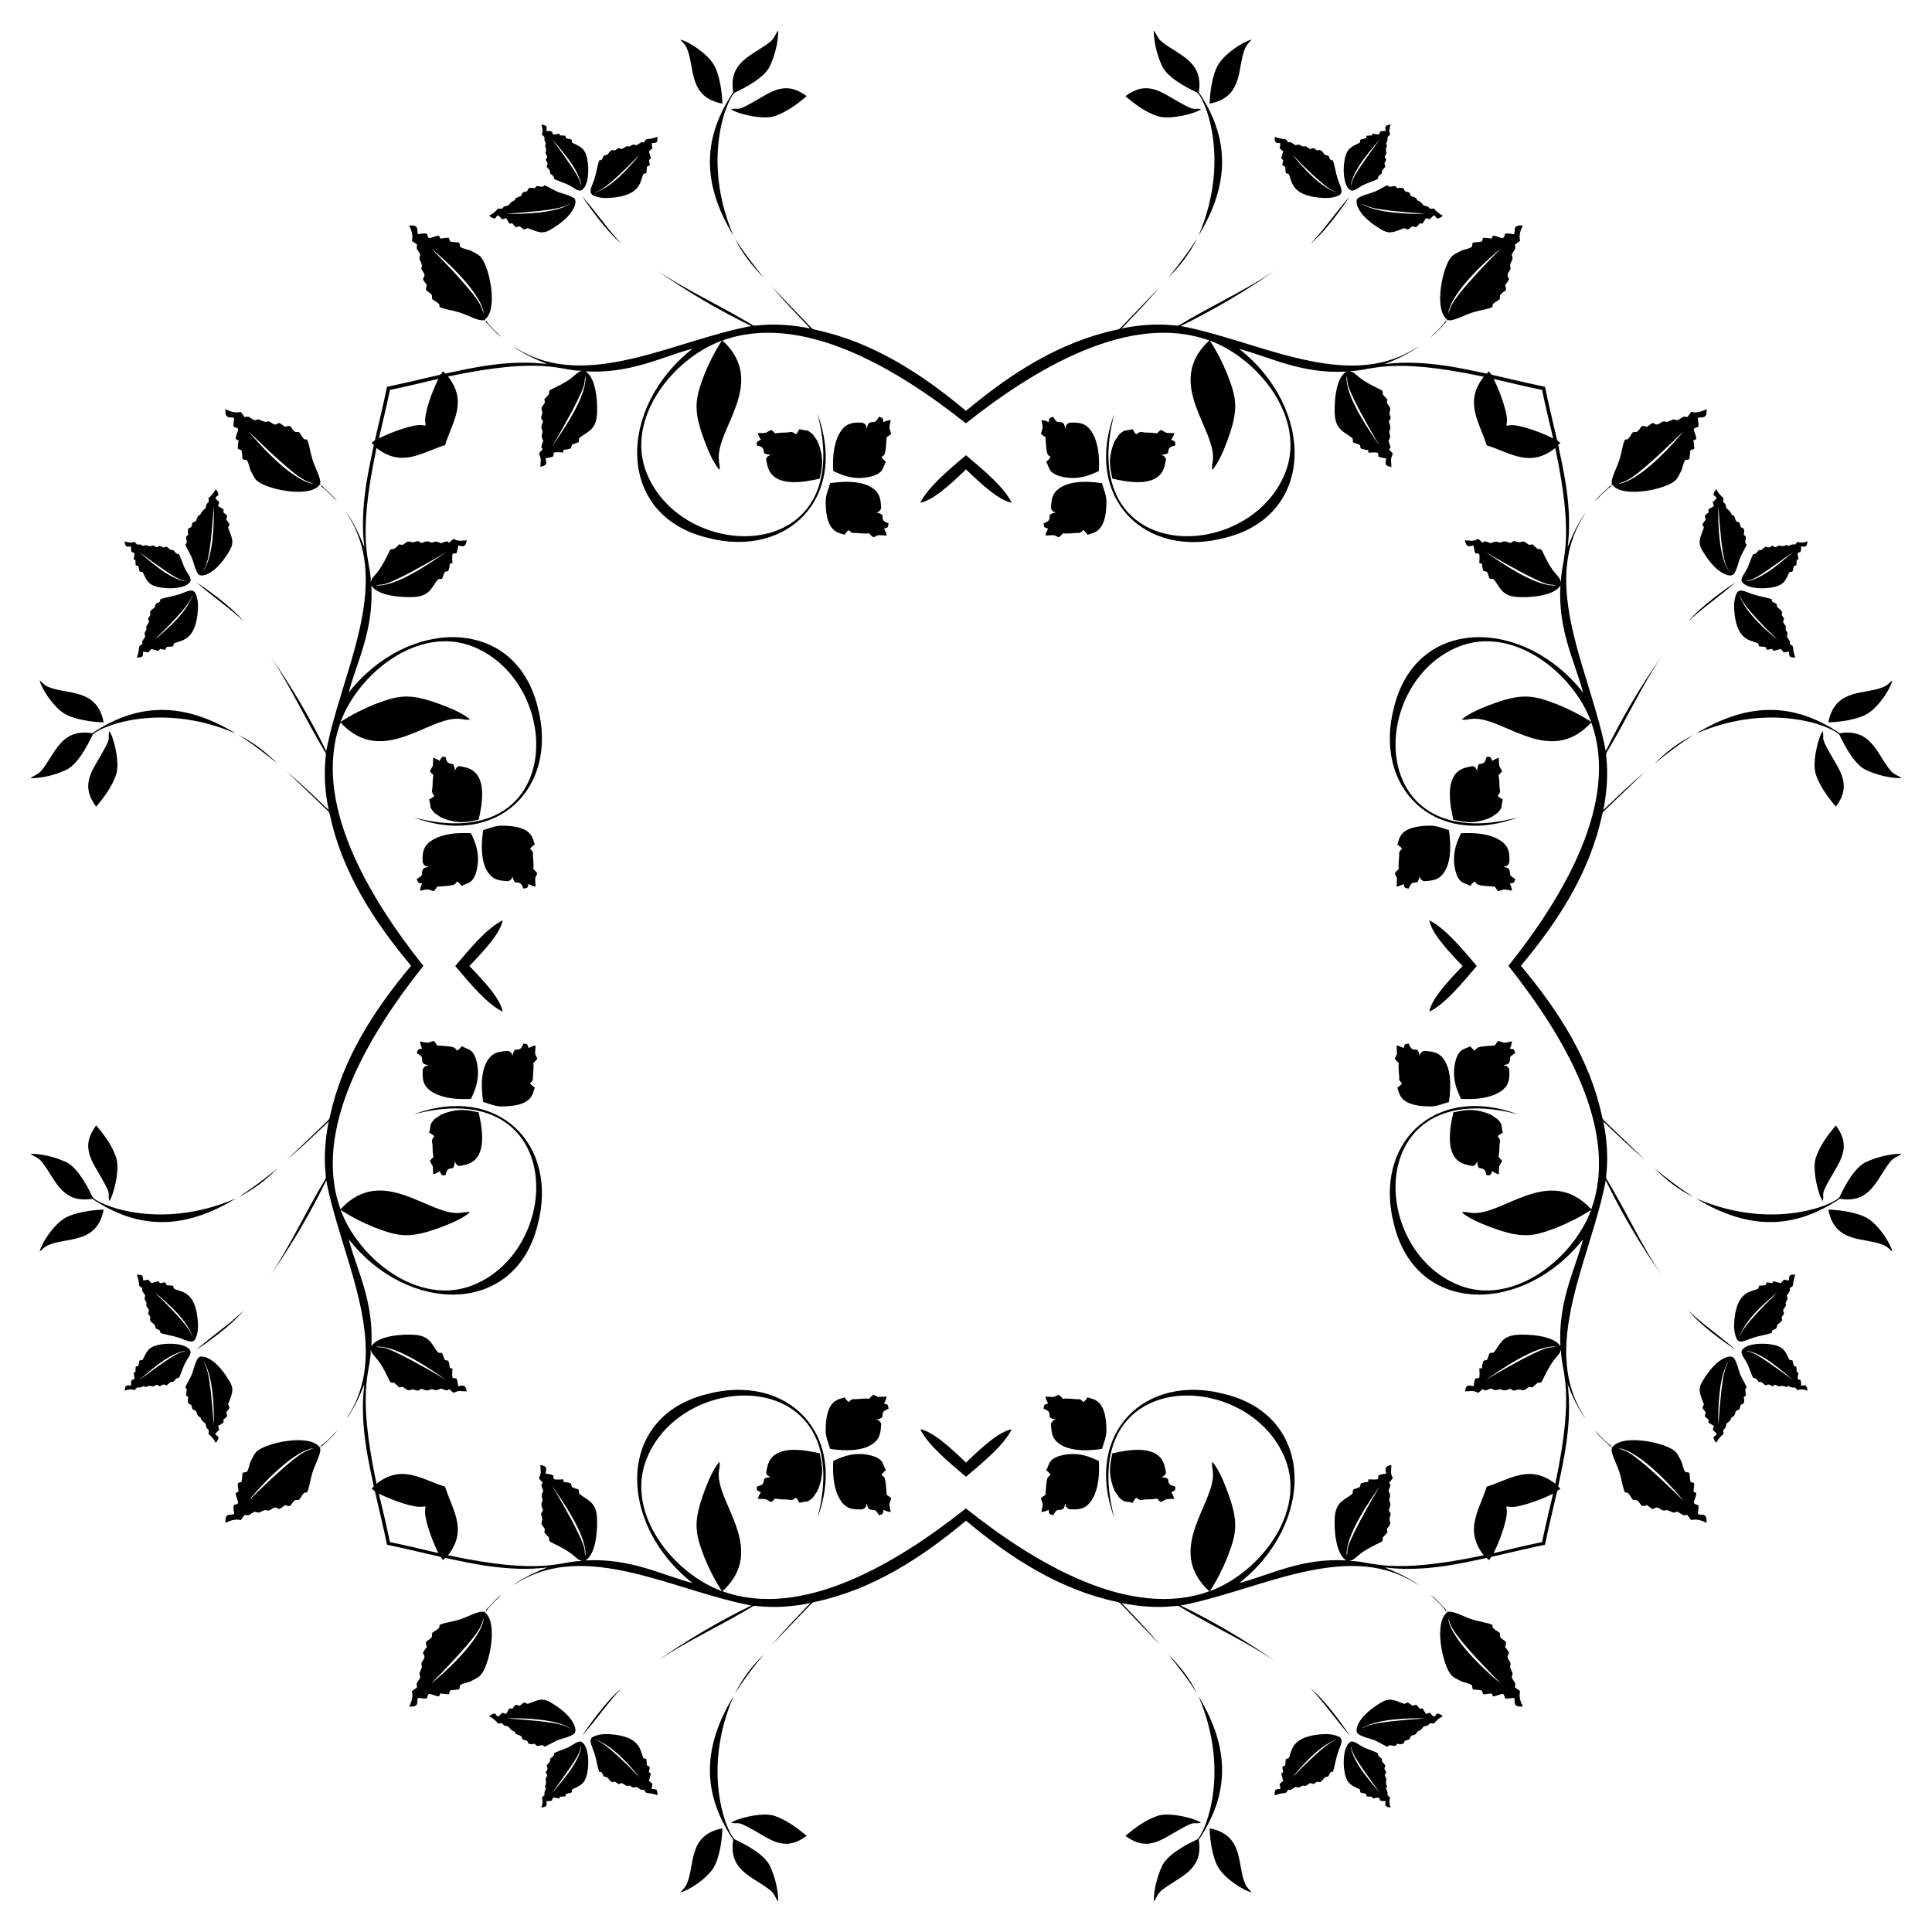 <?xml version="1.0" encoding="utf-8"?>

<!DOCTYPE svg PUBLIC "-//W3C//DTD SVG 1.1//EN" "http://www.w3.org/Graphics/SVG/1.1/DTD/svg11.dtd">
<svg version="1.1" id="Layer_1" xmlns="http://www.w3.org/2000/svg" xmlns:xlink="http://www.w3.org/1999/xlink" x="0px" y="0px"
	 viewBox="0 0 1653.4 1653.4" enable-background="new 0 0 1653.4 1653.4" xml:space="preserve">
<g>
	<path d="M1152.5,321.7c-2.1,17.1,21.4,49.8,28.6,60.5c0,0-6.1-9.8-17.7-31.2C1150.1,325.4,1154.1,328.4,1152.5,321.7z M321.7,500.9
		c17.1,2.1,49.8-21.4,60.5-28.6c0,0-9.8,6.1-31.2,17.7C325.4,503.3,328.4,499.3,321.7,500.9z M500.9,1331.7
		c2.1-17.1-21.4-49.8-28.6-60.5c0,0,6.1,9.8,17.7,31.2C503.3,1328.1,499.3,1325.1,500.9,1331.7z M1331.7,1152.5
		c-17.1-2.1-49.8,21.4-60.5,28.6c0,0,9.8-6.1,31.2-17.7C1328.1,1150.1,1325.1,1154.1,1331.7,1152.5z M1302.5,490
		c-21.5-11.6-31.2-17.7-31.2-17.7c10.6,7.3,43.3,30.7,60.5,28.6C1325.1,499.3,1328.1,503.3,1302.5,490z M490,351
		c-11.6,21.5-17.7,31.2-17.7,31.2c7.3-10.6,30.7-43.3,28.6-60.5C499.3,328.4,503.3,325.4,490,351z M351,1163.5
		c21.5,11.6,31.2,17.7,31.2,17.7c-10.6-7.3-43.3-30.7-60.5-28.6C328.4,1154.1,325.4,1150.1,351,1163.5z M1163.5,1302.5
		c11.6-21.5,17.7-31.2,17.7-31.2c-7.3,10.6-30.7,43.3-28.6,60.5C1154.1,1325.1,1150.1,1328.1,1163.5,1302.5z M826.7,351.6
		c38.4-32.1,80.2-59.1,129.3-69.5c1.2-0.2,2.4-0.7,3.2-1.7c0.5-0.5,32.5-33.9,33.8-35.2c-10.5,12.4-21.8,24.1-33,35.9
		c14.8-3.1,30.1-4.2,45.2-2.6c1.4,0.1,3,0.5,4.3-0.4c26.8-16.2,55.4-29.2,81.5-46.5c-25.6,17.8-52.5,33.7-80.6,47.4
		c62.7,11.7,135,52.7,192.9,23.6c3.9-1.8,7.5-4.3,11.3-6.4c-9,6.6-19.3,11.3-29.6,15.4c33.9-4.3,67.5,4.1,87.3,8.1
		c0.7-0.6,1.3-1.2,2-1.9c0.9,1.3,1.6,3,3.3,3.1c15.6,3.6,30.5,7.2,44.6,10.1c2.9,14.1,6.5,29,10.1,44.6c0.2,1.8,1.9,2.5,3.1,3.3
		c-0.6,0.7-1.2,1.4-1.9,2c4.1,19.8,12.5,53.5,8.1,87.3c4.2-10.3,8.8-20.6,15.4-29.6c-2.1,3.8-4.6,7.3-6.4,11.3
		c-29.1,57.9,11.9,130.3,23.6,192.9c13.6-28,29.5-55,47.4-80.6c-17.3,26.1-30.3,54.7-46.5,81.5c-0.9,1.3-0.5,2.9-0.4,4.3
		c1.6,15.1,0.4,30.3-2.6,45.2c11.8-11.2,23.5-22.5,35.9-33c-1.3,1.4-34.7,33.3-35.2,33.8c-1,0.8-1.4,2-1.7,3.2
		c-10.4,49.1-37.4,90.9-69.5,129.3c32.1,38.4,59.1,80.2,69.5,129.3c0.2,1.2,0.7,2.4,1.7,3.2c0.5,0.5,33.9,32.5,35.2,33.8
		c-12.4-10.5-24.1-21.8-35.9-33c3.1,14.8,4.2,30.1,2.6,45.2c-0.1,1.4-0.5,3,0.4,4.3c16.2,26.8,29.2,55.4,46.5,81.5
		c-17.8-25.6-33.7-52.5-47.4-80.6c-11.7,62.7-52.7,135-23.6,192.9c1.8,3.9,4.3,7.5,6.4,11.3c-6.6-9-11.3-19.3-15.4-29.6
		c4.3,33.9-4.1,67.5-8.1,87.3c0.6,0.7,1.2,1.3,1.9,2c-1.3,0.9-3,1.6-3.1,3.3c-3.6,15.6-7.2,30.5-10.1,44.6
		c-14.1,2.9-29,6.5-44.6,10.1c-1.8,0.2-2.5,1.9-3.3,3.1c-0.7-0.6-1.4-1.2-2-1.9c-19.8,4.1-53.5,12.5-87.3,8.1
		c10.3,4.2,20.6,8.8,29.6,15.4c-3.8-2.1-7.3-4.6-11.3-6.4c-57.9-29.1-130.3,11.9-192.9,23.6c28,13.6,55,29.5,80.6,47.4
		c-26.1-17.3-54.7-30.3-81.5-46.5c-1.3-0.9-2.9-0.5-4.3-0.4c-15.1,1.6-30.3,0.4-45.2-2.6c11.2,11.8,22.5,23.5,33,35.9
		c-1.4-1.3-33.3-34.7-33.8-35.2c-0.8-1-2-1.4-3.2-1.7c-49.1-10.4-90.9-37.4-129.3-69.5c-38.4,32.1-80.2,59.1-129.3,69.5
		c-1.2,0.2-2.4,0.7-3.2,1.7c-0.5,0.5-32.5,33.9-33.8,35.2c10.5-12.4,21.8-24.1,33-35.9c-14.8,3.1-30.1,4.2-45.2,2.6
		c-1.4-0.1-3-0.5-4.3,0.4c-26.8,16.2-55.4,29.2-81.5,46.5c25.6-17.8,52.5-33.7,80.6-47.4c-62.7-11.7-135-52.7-192.9-23.6
		c-3.9,1.8-7.5,4.3-11.3,6.4c9-6.6,19.3-11.3,29.6-15.4c-33.9,4.3-67.5-4.1-87.3-8.1c-0.7,0.6-1.3,1.2-2,1.9c-0.9-1.3-1.6-3-3.3-3.1
		c-15.6-3.6-30.5-7.2-44.6-10.1c-2.9-14.1-6.5-29-10.1-44.6c-0.2-1.8-1.9-2.5-3.1-3.3c0.6-0.7,1.2-1.4,1.9-2
		c-4.1-19.8-12.5-53.5-8.1-87.3c-4.2,10.3-8.8,20.6-15.4,29.6c2.1-3.8,4.6-7.3,6.4-11.3c29.1-57.9-11.9-130.3-23.6-192.9
		c-13.6,28-29.5,55-47.4,80.6c17.3-26.1,30.3-54.7,46.5-81.5c0.9-1.3,0.5-2.9,0.4-4.3c-1.6-15.1-0.4-30.3,2.6-45.2
		c-11.8,11.2-23.5,22.5-35.9,33c1.3-1.4,34.7-33.3,35.2-33.8c1-0.8,1.4-2,1.7-3.2c10.4-49.1,37.4-90.9,69.5-129.3
		c-32.1-38.4-59.1-80.2-69.5-129.3c-0.2-1.2-0.7-2.4-1.7-3.2c-0.5-0.5-33.9-32.5-35.2-33.8c12.4,10.5,24.1,21.8,35.9,33
		c-3.1-14.8-4.2-30.1-2.6-45.2c0.1-1.4,0.5-3-0.4-4.3c-16.2-26.8-29.2-55.4-46.5-81.5c17.8,25.6,33.7,52.5,47.4,80.6
		c11.7-62.7,52.7-135,23.6-192.9c-1.8-3.9-4.3-7.5-6.4-11.3c6.6,9,11.3,19.3,15.4,29.6c-4.3-33.9,4.1-67.5,8.1-87.3
		c-0.6-0.7-1.2-1.3-1.9-2c1.3-0.9,3-1.6,3.1-3.3c3.6-15.6,7.2-30.5,10.1-44.6c14.1-2.9,29-6.5,44.6-10.1c1.8-0.2,2.5-1.9,3.3-3.1
		c0.7,0.6,1.4,1.2,2,1.9c19.8-4.1,53.5-12.5,87.3-8.1c-10.3-4.2-20.6-8.8-29.6-15.4c3.8,2.1,7.3,4.6,11.3,6.4
		c57.9,29,130.2-12,192.9-23.6c-28-13.6-55-29.5-80.6-47.4c26.1,17.3,54.7,30.3,81.5,46.5c1.3,0.9,2.9,0.5,4.3,0.4
		c15.1-1.6,30.3-0.4,45.2,2.6c-11.2-11.8-22.5-23.5-33-35.9c1.4,1.3,33.3,34.7,33.8,35.2c0.8,1,2,1.4,3.2,1.7
		C746.5,292.5,788.3,319.5,826.7,351.6z M1319.7,333.7c-13.1-2.7-26.9-6-41.4-9.4c6.1,12.3,12.1,30.1,11.3,36.6
		c-0.1,1.1-0.2,2.2-0.4,3.4c1.1-0.2,2.3-0.3,3.4-0.4c6.5-0.8,24.3,5.1,36.6,11.3C1325.7,360.6,1322.4,346.8,1319.7,333.7z
		 M333.7,333.7c-2.7,13.1-6,26.9-9.4,41.4c12.3-6.1,30.1-12.1,36.6-11.3c1.1,0.1,2.2,0.2,3.4,0.4c-0.2-1.1-0.3-2.3-0.4-3.4
		c-0.8-6.5,5.1-24.3,11.3-36.6C360.6,327.7,346.8,331,333.7,333.7z M333.7,1319.7c13.1,2.7,26.9,6,41.4,9.4
		c-6.1-12.3-12.1-30.1-11.3-36.6c0.1-1.1,0.2-2.2,0.4-3.4c-1.1,0.2-2.3,0.3-3.4,0.4c-6.5,0.8-24.3-5.1-36.6-11.3
		C327.7,1292.8,331,1306.6,333.7,1319.7z M1319.7,1319.7c2.7-13.1,6-26.9,9.4-41.4c-12.3,6.1-30.1,12.1-36.6,11.3
		c-1.1-0.1-2.2-0.2-3.4-0.4c0.2,1.1,0.3,2.3,0.4,3.4c0.8,6.5-5.1,24.3-11.3,36.6C1292.8,1325.7,1306.6,1322.4,1319.7,1319.7z
		 M1272.3,381.1c-6.3-20.2-19.6-36.8-2.5-58.7c-83.4-17.7-95.5-4.7-114.9-4.9c3.6,0.7,6,3.7,8.8,5.8c5.5,4.3,12,7.3,18.2,10.4
		c1.6,0.6,1.5,2.5,1.5,3.9c1.3,1.5,2.7,2.9,4,4.4c-0.2,1-0.6,1.9-0.4,2.9c0.8,1.6,2.3,2.8,2.8,4.6c0,1.5-0.7,2.9-0.7,4.4
		c0.2,1.4,1,2.7,1,4.2c-0.4,1-1,1.8-1.6,2.6c0.6,2.3,2.2,4.8,0.9,7.2c-1.4,2.1,0.9,4.4,0.1,6.6c-0.3,1.1-0.8,2-1.2,3.1
		c0.7,1.6,1.2,3.3,1.7,5c-0.4,0.7-0.8,1.4-1.2,2.1c1.1,1.1,2.3,2.3,3.2,3.6c-2.6,5.8-1.2,5.1-1.3,11.4c-6.5-1.2-4.9-3.4-4.4-7.4
		c-2.2-0.3-4.5-0.6-6.6-1.5c-0.1-1.1-0.2-2.2-0.5-3.3c-2.7-0.6-5.4-0.2-8.1-0.1c-0.1-0.7-0.2-1.5-0.2-2.2c-2.1-0.4-4.4-0.4-6.4-1.4
		c-0.4-0.9-0.2-2-0.7-2.8c-1.7-1.4-4.1-1.4-5.9-2.5c-0.2-1.1-0.1-2.2-0.3-3.2c-5.7-5.4-13.9-6.2-15.2-19.3c-0.8-9.8,0.3-32.5,9.8-38
		c-38.9,2.1-65.3-12.5-91.7-19.4c64.2,50.4,66,142-11.8,161.6c-69.3,18.5-121.7-34.2-95.1-106c-34,129.9,114.9,129.5,146.3,50.4
		c18.3-46.2-22.4-97.6-64.5-113.1c6,9.2,11,19,15.1,29.2c8.2,21.3,9.6,30.4-0.6,57.6c-3.2,8.4-6.7,16.9-12.3,23.9
		c-0.9-2.5,0-5.1,0.3-7.7c3.8-26.6-42.4-66.7-3-103.1c-67.8-24.6-148.9,23.7-208.3,70.9c-59.3-47.2-140.5-95.5-208.3-70.9
		c39.5,36.4-6.8,76.5-3,103.1c0.2,2.5,1.2,5.2,0.3,7.7c-5.6-7.1-9.1-15.6-12.3-23.9c-10.2-27.1-8.8-36.2-0.6-57.6
		c4.1-10.2,9.1-20,15.1-29.2c-42.2,15.5-82.8,66.9-64.5,113.1c31.4,79.1,180.3,79.5,146.3-50.4c26.6,71.8-25.8,124.5-95.1,105.8
		c-77.8-19.6-76-111.3-11.8-161.6c-26.4,6.9-52.8,21.6-91.7,19.4c9.5,5.5,10.7,28.2,9.8,38c-1.3,13.2-9.5,14-15.2,19.3
		c-0.2,1.1-0.1,2.1-0.3,3.2c-1.8,1.1-4.2,1.1-5.9,2.5c-0.5,0.8-0.4,1.9-0.7,2.8c-2,1-4.3,1-6.4,1.4c-0.1,0.7-0.1,1.5-0.2,2.2
		c-2.7,0-5.4-0.5-8.1,0.1c-0.3,1.1-0.3,2.2-0.5,3.3c-2.1,0.9-4.3,1.2-6.6,1.5c0.5,3.9,2.1,6.1-4.4,7.4c-0.1-6.3,1.3-5.6-1.3-11.4
		c1-1.3,2.1-2.4,3.2-3.6c-0.4-0.7-0.8-1.4-1.2-2.1c0.5-1.7,1-3.4,1.7-5c-0.4-1-0.9-2-1.2-3.1c-0.8-2.2,1.5-4.5,0.1-6.6
		c-1.3-2.4,0.3-4.9,0.9-7.2c-0.5-0.8-1.2-1.7-1.6-2.6c-0.1-1.5,0.7-2.8,1-4.2c0-1.5-0.7-2.9-0.7-4.4c0.5-1.8,2-3,2.8-4.6
		c0.2-1-0.2-2-0.4-2.9c1.3-1.5,2.7-2.9,4-4.4c0-1.4-0.1-3.3,1.5-3.9c6.3-3.1,12.7-6,18.2-10.4c2.8-2.2,5.2-5.1,8.8-5.8
		c-19.4,0.3-31.5-12.7-114.9,4.9c17.1,21.8,3.8,38.4-2.5,58.7c-20.2,6.3-36.8,19.6-58.7,2.5c-17.7,83.4-4.7,95.5-4.9,114.9
		c0.7-3.6,3.7-6,5.8-8.8c4.3-5.5,7.3-12,10.4-18.2c0.6-1.6,2.5-1.5,3.9-1.5c1.5-1.3,2.9-2.7,4.4-4c1,0.2,1.9,0.6,2.9,0.4
		c1.6-0.8,2.8-2.3,4.6-2.8c1.5,0,2.9,0.7,4.4,0.7c1.4-0.2,2.7-1,4.2-1c1,0.4,1.8,1,2.6,1.6c2.3-0.6,4.8-2.2,7.2-0.9
		c2.1,1.4,4.4-0.9,6.6-0.1c1.1,0.3,2,0.8,3.1,1.2c1.6-0.7,3.3-1.2,5-1.7c0.7,0.4,1.4,0.8,2.1,1.2c1.1-1.1,2.3-2.3,3.6-3.2
		c5.8,2.6,5.1,1.2,11.4,1.3c-1.2,6.5-3.4,4.9-7.4,4.4c-0.3,2.2-0.6,4.5-1.5,6.6c-1.1,0.1-2.2,0.2-3.3,0.5c-0.6,2.7-0.2,5.4-0.1,8.1
		c-0.7,0.1-1.5,0.2-2.2,0.2c-0.4,2.1-0.4,4.4-1.4,6.4c-0.9,0.4-2,0.2-2.8,0.7c-1.4,1.7-1.4,4.1-2.5,5.9c-1.1,0.2-2.2,0.1-3.2,0.3
		c-5.4,5.7-6.2,13.9-19.3,15.2c-9.8,0.8-32.5-0.3-38-9.8c2.1,38.9-12.5,65.3-19.4,91.7c50.4-64.2,142-66,161.6,11.8
		c18.7,69.4-34.1,121.7-105.8,95.1c129.9,34,129.5-114.9,50.4-146.3c-46.2-18.3-97.6,22.4-113.1,64.5c9.2-6,19-11,29.2-15.1
		c21.3-8.2,30.4-9.6,57.6,0.6c8.4,3.2,16.9,6.7,23.9,12.3c-2.5,0.9-5.1,0-7.7-0.3c-26.6-3.8-66.7,42.4-103.1,3
		c-24.6,67.8,23.7,148.9,70.9,208.3c-47.2,59.3-95.5,140.5-70.9,208.3c36.4-39.5,76.5,6.8,103.1,3c2.5-0.2,5.2-1.2,7.7-0.3
		c-7.1,5.6-15.6,9.1-23.9,12.3c-27.1,10.2-36.2,8.8-57.6,0.6c-10.2-4.1-20-9.1-29.2-15.1c15.5,42.2,66.9,82.8,113.1,64.5
		c79.1-31.4,79.5-180.3-50.4-146.3C426,927,478.7,979.4,460,1048.7c-19.6,77.8-111.3,76-161.6,11.8c6.9,26.4,21.6,52.8,19.4,91.7
		c5.5-9.5,28.2-10.7,38-9.8c13.2,1.3,14,9.5,19.3,15.2c1.1,0.2,2.1,0.1,3.2,0.3c1.1,1.8,1.1,4.2,2.5,5.9c0.8,0.5,1.9,0.4,2.8,0.7
		c1,2,1,4.3,1.4,6.4c0.7,0.1,1.5,0.1,2.2,0.2c0,2.7-0.5,5.4,0.1,8.1c1.1,0.3,2.2,0.3,3.3,0.5c0.9,2.1,1.2,4.3,1.5,6.6
		c3.9-0.5,6.1-2.1,7.4,4.4c-6.3,0.1-5.6-1.3-11.4,1.3c-1.3-1-2.4-2.1-3.6-3.2c-0.7,0.4-1.4,0.8-2.1,1.2c-1.7-0.5-3.4-1-5-1.7
		c-1,0.4-2,0.9-3.1,1.2c-2.2,0.8-4.5-1.5-6.6-0.1c-2.4,1.3-4.9-0.3-7.2-0.9c-0.8,0.5-1.7,1.2-2.6,1.6c-1.5,0.1-2.8-0.7-4.2-1
		c-1.5,0-2.9,0.7-4.4,0.7c-1.8-0.5-3-2-4.6-2.8c-1-0.2-2,0.2-2.9,0.4c-1.5-1.3-2.9-2.7-4.4-4c-1.4,0-3.3,0.1-3.9-1.5
		c-3.1-6.3-6-12.7-10.4-18.2c-2.2-2.8-5.1-5.2-5.8-8.8c0.3,19.4-12.7,31.5,4.9,114.9c21.8-17.1,38.4-3.8,58.7,2.5
		c6.3,20.2,19.6,36.8,2.5,58.7c83.4,17.7,95.5,4.7,114.9,4.9c-3.6-0.7-6-3.7-8.8-5.8c-5.5-4.3-12-7.3-18.2-10.4
		c-1.6-0.6-1.5-2.5-1.5-3.9c-1.3-1.5-2.7-2.9-4-4.4c0.2-1,0.6-1.9,0.4-2.9c-0.8-1.6-2.3-2.8-2.8-4.6c0-1.5,0.7-2.9,0.7-4.4
		c-0.2-1.4-1-2.7-1-4.2c0.4-1,1-1.8,1.6-2.6c-0.6-2.3-2.2-4.8-0.9-7.2c1.4-2.1-0.9-4.4-0.1-6.6c0.3-1.1,0.8-2,1.2-3.1
		c-0.7-1.6-1.2-3.3-1.7-5c0.4-0.7,0.8-1.4,1.2-2.1c-1.1-1.1-2.3-2.3-3.2-3.6c2.6-5.8,1.2-5.1,1.3-11.4c6.5,1.2,4.9,3.4,4.4,7.4
		c2.2,0.3,4.5,0.6,6.6,1.5c0.1,1.1,0.2,2.2,0.5,3.3c2.7,0.6,5.4,0.2,8.1,0.1c0.1,0.7,0.2,1.5,0.2,2.2c2.1,0.4,4.4,0.4,6.4,1.4
		c0.4,0.9,0.2,2,0.7,2.8c1.7,1.4,4.1,1.4,5.9,2.5c0.2,1.1,0.1,2.2,0.3,3.2c5.7,5.4,13.9,6.2,15.2,19.3c0.8,9.8-0.3,32.5-9.8,38
		c38.9-2.1,65.3,12.5,91.7,19.4c-64.2-50.4-66-142,11.8-161.6c69.4-18.7,121.7,34.1,95.1,105.8c34-129.9-114.9-129.5-146.3-50.4
		c-18.3,46.2,22.4,97.6,64.5,113.1c-6-9.2-11-19-15.1-29.2c-8.2-21.3-9.6-30.4,0.6-57.6c3.2-8.4,6.7-16.9,12.3-23.9
		c0.9,2.5,0,5.1-0.3,7.7c-3.8,26.6,42.4,66.7,3,103.1c67.8,24.6,148.9-23.7,208.3-70.9c59.3,47.2,140.5,95.5,208.3,70.9
		c-39.5-36.4,6.8-76.5,3-103.1c-0.2-2.5-1.2-5.2-0.3-7.7c5.6,7.1,9.1,15.6,12.3,23.9c10.2,27.1,8.8,36.2,0.6,57.6
		c-4.1,10.2-9.1,20-15.1,29.2c42.2-15.5,82.8-66.9,64.5-113.1c-31.4-79.1-180.3-79.5-146.3,50.4c-26.6-71.8,25.8-124.5,95.1-105.8
		c77.8,19.6,76,111.3,11.8,161.6c26.4-6.9,52.8-21.6,91.7-19.4c-9.5-5.5-10.7-28.2-9.8-38c1.3-13.2,9.5-14,15.2-19.3
		c0.2-1.1,0.1-2.1,0.3-3.2c1.8-1.1,4.2-1.1,5.9-2.5c0.5-0.8,0.4-1.9,0.7-2.8c2-1,4.3-1,6.4-1.4c0.1-0.7,0.1-1.5,0.2-2.2
		c2.7,0,5.4,0.5,8.1-0.1c0.3-1.1,0.3-2.2,0.5-3.3c2.1-0.9,4.3-1.2,6.6-1.5c-0.5-3.9-2.1-6.1,4.4-7.4c0.1,6.3-1.3,5.6,1.3,11.4
		c-1,1.3-2.1,2.4-3.2,3.6c0.4,0.7,0.8,1.4,1.2,2.1c-0.5,1.7-1,3.4-1.7,5c0.4,1,0.9,2,1.2,3.1c0.8,2.2-1.5,4.5-0.1,6.6
		c1.3,2.4-0.3,4.9-0.9,7.2c0.5,0.8,1.2,1.7,1.6,2.6c0.1,1.5-0.7,2.8-1,4.2c0,1.5,0.7,2.9,0.7,4.4c-0.5,1.8-2,3-2.8,4.6
		c-0.2,1,0.2,2,0.4,2.9c-1.3,1.5-2.7,2.9-4,4.4c0,1.4,0.1,3.3-1.5,3.9c-6.3,3.1-12.7,6-18.2,10.4c-2.8,2.2-5.2,5.1-8.8,5.8
		c19.4-0.3,31.5,12.7,114.9-4.9c-17.1-21.8-3.8-38.4,2.5-58.7c20.2-6.3,36.8-19.6,58.7-2.5c17.7-83.4,4.7-95.5,4.9-114.9
		c-0.7,3.6-3.7,6-5.8,8.8c-4.3,5.5-7.3,12-10.4,18.2c-0.6,1.6-2.5,1.5-3.9,1.5c-1.5,1.3-2.9,2.7-4.4,4c-1-0.2-1.9-0.6-2.9-0.4
		c-1.6,0.8-2.8,2.3-4.6,2.8c-1.5,0-2.9-0.7-4.4-0.7c-1.4,0.2-2.7,1-4.2,1c-1-0.4-1.8-1-2.6-1.6c-2.3,0.6-4.8,2.2-7.2,0.9
		c-2.1-1.4-4.4,0.9-6.6,0.1c-1.1-0.3-2-0.8-3.1-1.2c-1.6,0.7-3.3,1.2-5,1.7c-0.7-0.4-1.4-0.8-2.1-1.2c-1.1,1.1-2.3,2.3-3.6,3.2
		c-5.8-2.6-5.1-1.2-11.4-1.3c1.2-6.5,3.4-4.9,7.4-4.4c0.3-2.2,0.6-4.5,1.5-6.6c1.1-0.1,2.2-0.2,3.3-0.5c0.6-2.7,0.2-5.4,0.1-8.1
		c0.7-0.1,1.5-0.2,2.2-0.2c0.4-2.1,0.4-4.4,1.4-6.4c0.9-0.4,2-0.2,2.8-0.7c1.4-1.7,1.4-4.1,2.5-5.9c1.1-0.2,2.2-0.1,3.2-0.3
		c5.4-5.7,6.2-13.9,19.3-15.2c9.8-0.8,32.5,0.3,38,9.8c-2.1-38.9,12.5-65.3,19.4-91.7c-50.4,64.2-142,66-161.6-11.8
		c-18.7-69.4,34.1-121.7,105.8-95.1c-129.9-34-129.5,114.9-50.4,146.3c46.2,18.3,97.6-22.4,113.1-64.5c-9.2,6-19,11-29.2,15.1
		c-21.3,8.2-30.4,9.6-57.6-0.6c-8.4-3.2-16.9-6.7-23.9-12.3c2.5-0.9,5.1,0,7.7,0.3c26.6,3.8,66.7-42.4,103.1-3
		c24.6-67.8-23.7-148.9-70.9-208.3c47.2-59.3,95.5-140.5,70.9-208.3c-36.4,39.5-76.5-6.8-103.1-3c-2.5,0.2-5.2,1.2-7.7,0.3
		c7.1-5.6,15.6-9.1,23.9-12.3c27.1-10.2,36.2-8.8,57.6-0.6c10.2,4.1,20,9.1,29.2,15.1c-15.5-42.2-66.9-82.8-113.1-64.5
		c-79.1,31.4-79.5,180.3,50.4,146.3c-71.8,26.6-124.5-25.8-105.8-95.1c19.6-77.8,111.3-76,161.6-11.8c-6.9-26.4-21.6-52.8-19.4-91.7
		c-5.5,9.5-28.2,10.7-38,9.8c-13.2-1.3-14-9.5-19.3-15.2c-1.1-0.2-2.1-0.1-3.2-0.3c-1.1-1.8-1.1-4.2-2.5-5.9
		c-0.8-0.5-1.9-0.4-2.8-0.7c-1-2-1-4.3-1.4-6.4c-0.7-0.1-1.5-0.1-2.2-0.2c0-2.7,0.5-5.4-0.1-8.1c-1.1-0.3-2.2-0.3-3.3-0.5
		c-0.9-2.1-1.2-4.3-1.5-6.6c-3.9,0.5-6.1,2.1-7.4-4.4c6.3-0.1,5.6,1.3,11.4-1.3c1.3,1,2.4,2.1,3.6,3.2c0.7-0.4,1.4-0.8,2.1-1.2
		c1.7,0.5,3.4,1,5,1.7c1-0.4,2-0.9,3.1-1.2c2.2-0.8,4.5,1.5,6.6,0.1c2.4-1.3,4.9,0.3,7.2,0.9c0.8-0.5,1.7-1.2,2.6-1.6
		c1.5-0.1,2.8,0.7,4.2,1c1.5,0,2.9-0.7,4.4-0.7c1.8,0.5,3,2,4.6,2.8c1,0.2,2-0.2,2.9-0.4c1.5,1.3,2.9,2.7,4.4,4
		c1.4,0,3.3-0.1,3.9,1.5c3.1,6.3,6,12.7,10.4,18.2c2.2,2.8,5.1,5.2,5.8,8.8c-0.3-19.4,12.7-31.5-4.9-114.9
		C1309.2,400.8,1292.6,387.4,1272.3,381.1z M826.7,389.6c16.2,13.6,32.8,27.7,39.1,40.6c-10.4-1.8-24.6-14.5-39.1-28.5
		c-14.4,14-28.7,26.7-39.1,28.5C794,417.3,810.5,403.2,826.7,389.6z M389.6,826.7c13.6-16.2,27.7-32.8,40.6-39.1
		c-1.8,10.4-14.5,24.6-28.5,39.1c14,14.4,26.7,28.7,28.5,39.1C417.3,859.5,403.2,842.9,389.6,826.7z M826.7,1263.8
		c-16.2-13.6-32.8-27.7-39.1-40.6c10.4,1.8,24.6,14.5,39.1,28.5c14.4-14,28.7-26.7,39.1-28.5
		C859.5,1236.1,842.9,1250.2,826.7,1263.8z M1263.8,826.7c-13.6,16.2-27.7,32.8-40.6,39.1c1.8-10.4,14.5-24.6,28.5-39.1
		c-14-14.4-26.7-28.7-28.5-39.1C1236.1,794,1250.2,810.5,1263.8,826.7z"/>
	<path d="M987.4,26.7h0.7c1.7,3.2,3.2,6.7,6.1,9c14.5,11.7,36.1,16.6,31.7,43.2c25.1,37.5,28.2,76.2-0.3,123
		c29-67.3,3.9-120.9-1.5-122.9c-9.5-4.4-25.7-13.2-29.8-22.9C990.2,46.9,987.6,36.9,987.4,26.7z"/>
	<path d="M26.7,666v-0.7c3.2-1.7,6.7-3.2,9-6.1c11.7-14.5,16.6-36.1,43.2-31.7c37.5-25.1,76.2-28.2,123,0.3
		c-67.3-29-120.9-3.9-122.9,1.5c-4.4,9.5-13.2,25.7-22.9,29.8C46.9,663.3,36.9,665.8,26.7,666z"/>
	<path d="M666,1626.7h-0.7c-1.7-3.2-3.2-6.7-6.1-9c-14.5-11.7-36.1-16.6-31.7-43.2c-25.1-37.5-28.2-76.2,0.3-123
		c-29,67.3-3.9,120.9,1.5,122.9c9.5,4.4,25.7,13.2,29.8,22.9C663.3,1606.5,665.8,1616.6,666,1626.7z"/>
	<path d="M1626.7,987.4v0.7c-3.2,1.7-6.7,3.2-9,6.1c-11.7,14.5-16.6,36.1-43.2,31.7c-37.5,25.1-76.2,28.2-123-0.3
		c67.3,29,120.9,3.9,122.9-1.5c4.4-9.5,13.2-25.7,22.9-29.8C1606.5,990.2,1616.6,987.6,1626.7,987.4z"/>
	<path d="M1626.7,666v-0.7c-3.2-1.7-6.7-3.2-9-6.1c-11.7-14.5-16.6-36.1-43.2-31.7c-37.5-25.1-76.2-28.2-123,0.3
		c67.3-29,120.9-3.9,122.9,1.5c4.4,9.5,13.2,25.7,22.9,29.8C1606.5,663.3,1616.6,665.8,1626.7,666z"/>
	<path d="M666,26.7h-0.7c-1.7,3.2-3.2,6.7-6.1,9c-14.5,11.7-36.1,16.6-31.7,43.2c-25.1,37.5-28.2,76.2,0.3,123
		c-29-67.3-3.9-120.9,1.5-122.9c9.5-4.4,25.7-13.2,29.8-22.9C663.3,46.9,665.8,36.9,666,26.7z"/>
	<path d="M26.7,987.4v0.7c3.2,1.7,6.7,3.2,9,6.1c11.7,14.5,16.6,36.1,43.2,31.7c37.5,25.1,76.2,28.2,123-0.3
		c-67.3,29-120.9,3.9-122.9-1.5c-4.4-9.5-13.2-25.7-22.9-29.8C46.9,990.2,36.9,987.6,26.7,987.4z"/>
	<path d="M987.4,1626.7h0.7c1.7-3.2,3.2-6.7,6.1-9c14.5-11.7,36.1-16.6,31.7-43.2c25.1-37.5,28.2-76.2-0.3-123
		c29,67.3,3.9,120.9-1.5,122.9c-9.5,4.4-25.7,13.2-29.8,22.9C990.2,1606.5,987.6,1616.6,987.4,1626.7z"/>
	<path d="M1071.1,33.9c-1.7,2.2-3.9,4-5.1,6.5c-7.7,15.9-0.6,42.5-30.8,48.3c0.1-8.4,2.2-25.4,7.7-33.9
		C1048.5,45.8,1063.5,35.7,1071.1,33.9z"/>
	<path d="M33.9,582.3c2.2,1.7,4,3.9,6.5,5.1c15.9,7.7,42.5,0.6,48.3,30.8c-8.4-0.1-25.4-2.2-33.9-7.7
		C45.8,604.9,35.7,589.9,33.9,582.3z"/>
	<path d="M582.3,1619.5c1.7-2.2,3.9-4,5.1-6.5c7.7-15.9,0.6-42.5,30.8-48.3c-0.1,8.4-2.2,25.4-7.7,33.9
		C604.9,1607.7,589.9,1617.7,582.3,1619.5z"/>
	<path d="M1619.5,1071.1c-2.2-1.7-4-3.9-6.5-5.1c-15.9-7.7-42.5-0.6-48.3-30.8c8.4,0.1,25.4,2.2,33.9,7.7
		C1607.7,1048.5,1617.7,1063.5,1619.5,1071.1z"/>
	<path d="M1619.5,582.3c-2.2,1.7-4,3.9-6.5,5.1c-15.9,7.7-42.5,0.6-48.3,30.8c8.4-0.1,25.4-2.2,33.9-7.7
		C1607.7,604.9,1617.7,589.9,1619.5,582.3z"/>
	<path d="M582.3,33.9c1.7,2.2,3.9,4,5.1,6.5c7.7,15.9,0.6,42.5,30.8,48.3c-0.1-8.4-2.2-25.4-7.7-33.9
		C604.9,45.8,589.9,35.7,582.3,33.9z"/>
	<path d="M33.9,1071.1c2.2-1.7,4-3.9,6.5-5.1c15.9-7.7,42.5-0.6,48.3-30.8c-8.4,0.1-25.4,2.2-33.9,7.7
		C45.8,1048.5,35.7,1063.5,33.9,1071.1z"/>
	<path d="M1071.1,1619.5c-1.7-2.2-3.9-4-5.1-6.5c-7.7-15.9-0.6-42.5-30.8-48.3c0.1,8.4,2.2,25.4,7.7,33.9
		C1048.5,1607.7,1063.5,1617.7,1071.1,1619.5z"/>
	<path d="M963.1,82.3c13.6-10,23.4-8.1,37.1,0c25.1,14.8,18.6,9.5,27.6,11.1c-3.2,3.4-26.9,9.6-37.1,6
		C980.3,96,971.4,89.3,963.1,82.3z"/>
	<path d="M82.3,690.4c-10-13.6-8.1-23.4,0-37.1c14.8-25.1,9.5-18.6,11.1-27.6c3.4,3.2,9.6,26.9,6,37.1C96,673.1,89.3,682,82.3,690.4
		z"/>
	<path d="M690.4,1571.1c-13.6,10-23.4,8.1-37.1,0c-25.1-14.8-18.6-9.5-27.6-11.1c3.2-3.4,26.9-9.6,37.1-6
		C673.1,1557.5,682,1564.2,690.4,1571.1z"/>
	<path d="M1571.1,963.1c10,13.6,8.1,23.4,0,37.1c-14.8,25.1-9.5,18.6-11.1,27.6c-3.4-3.2-9.6-26.9-6-37.1
		C1557.5,980.3,1564.2,971.4,1571.1,963.1z"/>
	<path d="M1571.1,690.4c10-13.6,8.1-23.4,0-37.1c-14.8-25.1-9.5-18.6-11.1-27.6c-3.4,3.2-9.6,26.9-6,37.1
		C1557.5,673.1,1564.2,682,1571.1,690.4z"/>
	<path d="M690.4,82.3c-13.6-10-23.4-8.1-37.1,0c-25.1,14.8-18.6,9.5-27.6,11.1c3.2,3.4,26.9,9.6,37.1,6
		C673.1,96,682,89.3,690.4,82.3z"/>
	<path d="M82.3,963.1c-10,13.6-8.1,23.4,0,37.1c14.8,25.1,9.5,18.6,11.1,27.6c3.4-3.2,9.6-26.9,6-37.1
		C96,980.3,89.3,971.4,82.3,963.1z"/>
	<path d="M963.1,1571.1c13.6,10,23.4,8.1,37.1,0c25.1-14.8,18.6-9.5,27.6-11.1c-3.2-3.4-26.9-9.6-37.1-6
		C980.3,1557.5,971.4,1564.2,963.1,1571.1z"/>
	<path d="M1186.1,107.9c1-1,2.6-1,4-1.3c-1,2.7-1.5,5.7-0.4,8.5c-0.8,0.8-1.6,1.5-2.4,2.3c0.6,1.9-0.1,3.8-1.1,5.3
		c0.3,0.7,0.5,1.4,0.8,2.1c-1,1.9-1.3,4-0.4,6c-0.5,1.2-1.2,2.3-1.5,3.6c0.3,0.8,0.8,1.5,1.3,2.3c-0.6,1.1-1.3,2.1-1.6,3.3
		c0.1,0.9,0.5,1.7,0.8,2.6c-1.2,1.8-3.6,3.2-2.9,5.7c-1.5,1.3-3.7,2.4-3.5,4.8c-4.3,2.3-9.2,3.4-13.5,5.8c-2.9,1.5-5.4,3.9-8.8,4.3
		c-8.6-2.1-8.3-25.7-4-33.2c2.1-4.2,6.9-5.9,10.9-7.9c0.1-0.9,0.2-1.8,0.5-2.6c1.3-0.5,2.8-0.6,4.1-1c1.1-0.2,0.8-1.6,1.1-2.3
		c1.5-0.2,3.1-0.3,4.7-0.3c0.1-0.4,0.3-1.2,0.4-1.5c6.6,0.8,5.2,1.6,6.5-1.8c1.5-0.5,3.2-0.5,4.8-0.5
		C1185.8,110.6,1185.1,109,1186.1,107.9 M1156,159.3c2.6-7.1-1.5-4.2,25.2-40.5C1175.5,125.8,1157.1,145.3,1156,159.3z"/>
	<path d="M107.9,467.3c-1-1-1-2.6-1.3-4c2.7,1,5.7,1.5,8.5,0.4c0.8,0.8,1.5,1.6,2.3,2.4c1.9-0.6,3.8,0.1,5.3,1.1
		c0.7-0.3,1.4-0.5,2.1-0.8c1.9,1,4,1.3,6,0.4c1.2,0.5,2.3,1.2,3.6,1.5c0.8-0.3,1.5-0.8,2.3-1.3c1.1,0.6,2.1,1.3,3.3,1.6
		c0.9-0.1,1.7-0.5,2.6-0.8c1.8,1.2,3.2,3.6,5.7,2.9c1.3,1.5,2.4,3.7,4.8,3.5c2.3,4.3,3.4,9.2,5.8,13.5c1.5,2.9,3.9,5.4,4.3,8.8
		c-2.1,8.6-25.7,8.3-33.2,4c-4.2-2.1-5.9-6.9-7.9-10.9c-0.9-0.1-1.8-0.2-2.6-0.5c-0.5-1.3-0.6-2.8-1-4.1c-0.2-1.1-1.6-0.8-2.3-1.1
		c-0.2-1.5-0.3-3.1-0.3-4.7c-0.4-0.1-1.2-0.3-1.5-0.4c0.8-6.6,1.6-5.2-1.8-6.5c-0.5-1.5-0.5-3.2-0.5-4.8
		C110.6,467.7,109,468.3,107.9,467.3 M159.3,497.4c-7.1-2.6-4.2,1.5-40.5-25.2C125.8,478,145.3,496.4,159.3,497.4z"/>
	<path d="M467.3,1545.6c-1,1-2.6,1-4,1.3c1-2.7,1.5-5.7,0.4-8.5c0.8-0.8,1.6-1.5,2.4-2.3c-0.6-1.9,0.1-3.8,1.1-5.3
		c-0.3-0.7-0.5-1.4-0.8-2.1c1-1.9,1.3-4,0.4-6c0.5-1.2,1.2-2.3,1.5-3.6c-0.3-0.8-0.8-1.5-1.3-2.3c0.6-1.1,1.3-2.1,1.6-3.3
		c-0.1-0.9-0.5-1.7-0.8-2.6c1.2-1.8,3.6-3.2,2.9-5.7c1.5-1.3,3.7-2.4,3.5-4.8c4.3-2.3,9.2-3.4,13.5-5.8c2.9-1.5,5.4-3.9,8.8-4.3
		c8.6,2.1,8.3,25.7,4,33.2c-2.1,4.2-6.9,5.9-10.9,7.9c-0.1,0.9-0.2,1.8-0.5,2.6c-1.3,0.5-2.8,0.6-4.1,1c-1.1,0.2-0.8,1.6-1.1,2.3
		c-1.5,0.2-3.1,0.3-4.7,0.3c-0.1,0.4-0.3,1.2-0.4,1.5c-6.6-0.8-5.2-1.6-6.5,1.8c-1.5,0.5-3.2,0.5-4.8,0.5
		C467.7,1542.9,468.3,1544.5,467.3,1545.6 M497.4,1494.1c-2.6,7.1,1.5,4.2-25.2,40.5C478,1527.7,496.4,1508.2,497.4,1494.1z"/>
	<path d="M1545.6,1186.1c1,1,1,2.6,1.3,4c-2.7-1-5.7-1.5-8.5-0.4c-0.8-0.8-1.5-1.6-2.3-2.4c-1.9,0.6-3.8-0.1-5.3-1.1
		c-0.7,0.3-1.4,0.5-2.1,0.8c-1.9-1-4-1.3-6-0.4c-1.2-0.5-2.3-1.2-3.6-1.5c-0.8,0.3-1.5,0.8-2.3,1.3c-1.1-0.6-2.1-1.3-3.3-1.6
		c-0.9,0.1-1.7,0.5-2.6,0.8c-1.8-1.2-3.2-3.6-5.7-2.9c-1.3-1.5-2.4-3.7-4.8-3.5c-2.3-4.3-3.4-9.2-5.8-13.5c-1.5-2.9-3.9-5.4-4.3-8.8
		c2.1-8.6,25.7-8.3,33.2-4c4.2,2.1,5.9,6.9,7.9,10.9c0.9,0.1,1.8,0.2,2.6,0.5c0.5,1.3,0.6,2.8,1,4.1c0.2,1.1,1.6,0.8,2.3,1.1
		c0.2,1.5,0.3,3.1,0.3,4.7c0.4,0.1,1.2,0.3,1.5,0.4c-0.8,6.6-1.6,5.2,1.8,6.5c0.5,1.5,0.5,3.2,0.5,4.8
		C1542.9,1185.8,1544.5,1185.1,1545.6,1186.1 M1494.1,1156c7.1,2.6,4.2-1.5,40.5,25.2C1527.7,1175.5,1508.2,1157.1,1494.1,1156z"/>
	<path d="M1545.6,467.3c1-1,1-2.6,1.3-4c-2.7,1-5.7,1.5-8.5,0.4c-0.8,0.8-1.5,1.6-2.3,2.4c-1.9-0.6-3.8,0.1-5.3,1.1
		c-0.7-0.3-1.4-0.5-2.1-0.8c-1.9,1-4,1.3-6,0.4c-1.2,0.5-2.3,1.2-3.6,1.5c-0.8-0.3-1.5-0.8-2.3-1.3c-1.1,0.6-2.1,1.3-3.3,1.6
		c-0.9-0.1-1.7-0.5-2.6-0.8c-1.8,1.2-3.2,3.6-5.7,2.9c-1.3,1.5-2.4,3.7-4.8,3.5c-2.3,4.3-3.4,9.2-5.8,13.5c-1.5,2.9-3.9,5.4-4.3,8.8
		c2.1,8.6,25.7,8.3,33.2,4c4.2-2.1,5.9-6.9,7.9-10.9c0.9-0.1,1.8-0.2,2.6-0.5c0.5-1.3,0.6-2.8,1-4.1c0.2-1.1,1.6-0.8,2.3-1.1
		c0.2-1.5,0.3-3.1,0.3-4.7c0.4-0.1,1.2-0.3,1.5-0.4c-0.8-6.6-1.6-5.2,1.8-6.5c0.5-1.5,0.5-3.2,0.5-4.8
		C1542.9,467.7,1544.5,468.3,1545.6,467.3 M1494.1,497.4c7.1-2.6,4.2,1.5,40.5-25.2C1527.7,478,1508.2,496.4,1494.1,497.4z"/>
	<path d="M467.3,107.9c-1-1-2.6-1-4-1.3c1,2.7,1.5,5.7,0.4,8.5c0.8,0.8,1.6,1.5,2.4,2.3c-0.6,1.9,0.1,3.8,1.1,5.3
		c-0.3,0.7-0.5,1.4-0.8,2.1c1,1.9,1.3,4,0.4,6c0.5,1.2,1.2,2.3,1.5,3.6c-0.3,0.8-0.8,1.5-1.3,2.3c0.6,1.1,1.3,2.1,1.6,3.3
		c-0.1,0.9-0.5,1.7-0.8,2.6c1.2,1.8,3.6,3.2,2.9,5.7c1.5,1.3,3.7,2.4,3.5,4.8c4.3,2.3,9.2,3.4,13.5,5.8c2.9,1.5,5.4,3.9,8.8,4.3
		c8.6-2.1,8.3-25.7,4-33.2c-2.1-4.2-6.9-5.9-10.9-7.9c-0.1-0.9-0.2-1.8-0.5-2.6c-1.3-0.5-2.8-0.6-4.1-1c-1.1-0.2-0.8-1.6-1.1-2.3
		c-1.5-0.2-3.1-0.3-4.7-0.3c-0.1-0.4-0.3-1.2-0.4-1.5c-6.6,0.8-5.2,1.6-6.5-1.8c-1.5-0.5-3.2-0.5-4.8-0.5
		C467.7,110.6,468.3,109,467.3,107.9 M497.4,159.3c-2.6-7.1,1.5-4.2-25.2-40.5C478,125.8,496.4,145.3,497.4,159.3z"/>
	<path d="M107.9,1186.1c-1,1-1,2.6-1.3,4c2.7-1,5.7-1.5,8.5-0.4c0.8-0.8,1.5-1.6,2.3-2.4c1.9,0.6,3.8-0.1,5.3-1.1
		c0.7,0.3,1.4,0.5,2.1,0.8c1.9-1,4-1.3,6-0.4c1.2-0.5,2.3-1.2,3.6-1.5c0.8,0.3,1.5,0.8,2.3,1.3c1.1-0.6,2.1-1.3,3.3-1.6
		c0.9,0.1,1.7,0.5,2.6,0.8c1.8-1.2,3.2-3.6,5.7-2.9c1.3-1.5,2.4-3.7,4.8-3.5c2.3-4.3,3.4-9.2,5.8-13.5c1.5-2.9,3.9-5.4,4.3-8.8
		c-2.1-8.6-25.7-8.3-33.2-4c-4.2,2.1-5.9,6.9-7.9,10.9c-0.9,0.1-1.8,0.2-2.6,0.5c-0.5,1.3-0.6,2.8-1,4.1c-0.2,1.1-1.6,0.8-2.3,1.1
		c-0.2,1.5-0.3,3.1-0.3,4.7c-0.4,0.1-1.2,0.3-1.5,0.4c0.8,6.6,1.6,5.2-1.8,6.5c-0.5,1.5-0.5,3.2-0.5,4.8
		C110.6,1185.8,109,1185.1,107.9,1186.1 M159.3,1156c-7.1,2.6-4.2-1.5-40.5,25.2C125.8,1175.5,145.3,1157.1,159.3,1156z"/>
	<path d="M1186.1,1545.6c1,1,2.6,1,4,1.3c-1-2.7-1.5-5.7-0.4-8.5c-0.8-0.8-1.6-1.5-2.4-2.3c0.6-1.9-0.1-3.8-1.1-5.3
		c0.3-0.7,0.5-1.4,0.8-2.1c-1-1.9-1.3-4-0.4-6c-0.5-1.2-1.2-2.3-1.5-3.6c0.3-0.8,0.8-1.5,1.3-2.3c-0.6-1.1-1.3-2.1-1.6-3.3
		c0.1-0.9,0.5-1.7,0.8-2.6c-1.2-1.8-3.6-3.2-2.9-5.7c-1.5-1.3-3.7-2.4-3.5-4.8c-4.3-2.3-9.2-3.4-13.5-5.8c-2.9-1.5-5.4-3.9-8.8-4.3
		c-8.6,2.1-8.3,25.7-4,33.2c2.1,4.2,6.9,5.9,10.9,7.9c0.1,0.9,0.2,1.8,0.5,2.6c1.3,0.5,2.8,0.6,4.1,1c1.1,0.2,0.8,1.6,1.1,2.3
		c1.5,0.2,3.1,0.3,4.7,0.3c0.1,0.4,0.3,1.2,0.4,1.5c6.6-0.8,5.2-1.6,6.5,1.8c1.5,0.5,3.2,0.5,4.8,0.5
		C1185.8,1542.9,1185.1,1544.5,1186.1,1545.6 M1156,1494.1c2.6,7.1-1.5,4.2,25.2,40.5C1175.5,1527.7,1157.1,1508.2,1156,1494.1z"/>
	<path d="M1090.8,117.1c2.2,0.6,4.3,1.5,6.6,1.7c1,0.2,2.1,0.1,3.1,0.5c0.8,0.7,1.3,1.7,1.9,2.6c0.7-0.1,1.4-0.2,2.1-0.3
		c1.4,0.9,2.8,1.8,4.2,2.7c5.7-1.9,3.4,2.1,8.7,0.8c1.3,0.9,2.6,1.8,4,2.5c0.8-0.3,1.7-0.7,2.6-0.9c1.1,0.5,2.1,1.3,3.1,2
		c0.8,0.1,1.6-0.3,2.4-0.4c1.5,0.6,2.6,1.9,3.5,3.3c0.8,1.5,2.9,0.9,4,2c0.6,1,0.8,2.1,1.5,3c0.7,0.5,1.5,0.5,2.3,0.8
		c1.7,5.3,2.4,11,4.2,16.3c2.6,7.1,4.6,10.4,1.6,13.1c-4.4,2.4-9.7,2.9-14.6,2.6c-25.5-1.6-26.3-12.6-28.7-19.7
		c-0.4-1.2-2-1.2-3-1.7c-0.1-1.8-0.2-3.5-0.4-5.3c-0.8-0.5-1.9-0.7-2.5-1.5c0.1-1.4,0.6-2.8,0.8-4.1c-0.5-0.6-1.2-1-1.8-1.5
		c0.7-2,1.2-4.1,1.7-6.2c-1-0.8-2-1.6-3-2.6c0.3-1.4,0.6-2.9,0.7-4.3c-1.4-0.2-3,0.1-4.2-0.8
		C1090.7,120.4,1090.9,118.6,1090.8,117.1 M1106.1,132.6c9.5,11.5,23.9,27.7,38.4,32.4c-3.9-2.3-5.9-0.5-28.5-22.5
		C1112.6,139.3,1109.6,135.7,1106.1,132.6z"/>
	<path d="M117.1,562.7c0.6-2.2,1.5-4.3,1.7-6.6c0.2-1,0.1-2.1,0.5-3.1c0.7-0.8,1.7-1.3,2.6-1.9c-0.1-0.7-0.2-1.4-0.3-2.1
		c0.9-1.4,1.8-2.8,2.7-4.2c-1.9-5.7,2.1-3.4,0.8-8.7c0.9-1.3,1.8-2.6,2.5-4c-0.3-0.8-0.7-1.7-0.9-2.6c0.5-1.1,1.3-2.1,2-3.1
		c0.1-0.8-0.3-1.6-0.4-2.4c0.6-1.5,1.9-2.6,3.3-3.5c1.5-0.8,0.9-2.9,2-4c1-0.6,2.1-0.8,3-1.5c0.5-0.7,0.5-1.5,0.8-2.3
		c5.3-1.7,11-2.4,16.3-4.2c7.1-2.6,10.4-4.6,13.1-1.6c2.4,4.4,2.9,9.7,2.6,14.6c-1.6,25.5-12.6,26.3-19.7,28.7c-1.2,0.4-1.2,2-1.7,3
		c-1.8,0.1-3.5,0.2-5.3,0.4c-0.5,0.8-0.7,1.9-1.5,2.5c-1.4-0.1-2.8-0.6-4.1-0.8c-0.6,0.5-1,1.2-1.5,1.8c-2-0.7-4.1-1.2-6.2-1.7
		c-0.8,1-1.6,2-2.6,3c-1.4-0.3-2.9-0.6-4.3-0.7c-0.2,1.4,0.1,3-0.8,4.2C120.4,562.8,118.6,562.5,117.1,562.7 M132.6,547.3
		c11.5-9.5,27.7-23.9,32.4-38.4c-2.3,3.9-0.5,5.9-22.5,28.5C139.3,540.8,135.7,543.8,132.6,547.3z"/>
	<path d="M562.7,1536.4c-2.2-0.6-4.3-1.5-6.6-1.7c-1-0.2-2.1-0.1-3.1-0.5c-0.8-0.7-1.3-1.7-1.9-2.6c-0.7,0.1-1.4,0.2-2.1,0.3
		c-1.4-0.9-2.8-1.8-4.2-2.7c-5.7,1.9-3.4-2.1-8.7-0.8c-1.3-0.9-2.6-1.8-4-2.5c-0.8,0.3-1.7,0.7-2.6,0.9c-1.1-0.5-2.1-1.3-3.1-2
		c-0.8-0.1-1.6,0.3-2.4,0.4c-1.5-0.6-2.6-1.9-3.5-3.3c-0.8-1.5-2.9-0.9-4-2c-0.6-1-0.8-2.1-1.5-3c-0.7-0.5-1.5-0.5-2.3-0.8
		c-1.7-5.3-2.4-11-4.2-16.3c-2.6-7.1-4.6-10.4-1.6-13.1c4.4-2.4,9.7-2.9,14.6-2.6c25.5,1.6,26.3,12.6,28.7,19.7c0.4,1.2,2,1.2,3,1.7
		c0.1,1.8,0.2,3.5,0.4,5.3c0.8,0.5,1.9,0.7,2.5,1.5c-0.1,1.4-0.6,2.8-0.8,4.1c0.5,0.6,1.2,1,1.8,1.5c-0.7,2-1.2,4.1-1.7,6.2
		c1,0.8,2,1.6,3,2.6c-0.3,1.4-0.6,2.9-0.7,4.3c1.4,0.2,3-0.1,4.2,0.8C562.8,1533.1,562.5,1534.9,562.7,1536.4 M547.3,1520.9
		c-9.5-11.5-23.9-27.7-38.4-32.4c3.9,2.3,5.9,0.5,28.5,22.5C540.8,1514.2,543.8,1517.8,547.3,1520.9z"/>
	<path d="M1536.4,1090.8c-0.6,2.2-1.5,4.3-1.7,6.6c-0.2,1-0.1,2.1-0.5,3.1c-0.7,0.8-1.7,1.3-2.6,1.9c0.1,0.7,0.2,1.4,0.3,2.1
		c-0.9,1.4-1.8,2.8-2.7,4.2c1.9,5.7-2.1,3.4-0.8,8.7c-0.9,1.3-1.8,2.6-2.5,4c0.3,0.8,0.7,1.7,0.9,2.6c-0.5,1.1-1.3,2.1-2,3.1
		c-0.1,0.8,0.3,1.6,0.4,2.4c-0.6,1.5-1.9,2.6-3.3,3.5c-1.5,0.8-0.9,2.9-2,4c-1,0.6-2.1,0.8-3,1.5c-0.5,0.7-0.5,1.5-0.8,2.3
		c-5.3,1.7-11,2.4-16.3,4.2c-7.1,2.6-10.4,4.6-13.1,1.6c-2.4-4.4-2.9-9.7-2.6-14.6c1.6-25.5,12.6-26.3,19.7-28.7
		c1.2-0.4,1.2-2,1.7-3c1.8-0.1,3.5-0.2,5.3-0.4c0.5-0.8,0.7-1.9,1.5-2.5c1.4,0.1,2.8,0.6,4.1,0.8c0.6-0.5,1-1.2,1.5-1.8
		c2,0.7,4.1,1.2,6.2,1.7c0.8-1,1.6-2,2.6-3c1.4,0.3,2.9,0.6,4.3,0.7c0.2-1.4-0.1-3,0.8-4.2
		C1533.1,1090.7,1534.9,1090.9,1536.4,1090.8 M1520.9,1106.1c-11.5,9.5-27.7,23.9-32.4,38.4c2.3-3.9,0.5-5.9,22.5-28.5
		C1514.2,1112.6,1517.8,1109.6,1520.9,1106.1z"/>
	<path d="M1536.4,562.7c-0.6-2.2-1.5-4.3-1.7-6.6c-0.2-1-0.1-2.1-0.5-3.1c-0.7-0.8-1.7-1.3-2.6-1.9c0.1-0.7,0.2-1.4,0.3-2.1
		c-0.9-1.4-1.8-2.8-2.7-4.2c1.9-5.7-2.1-3.4-0.8-8.7c-0.9-1.3-1.8-2.6-2.5-4c0.3-0.8,0.7-1.7,0.9-2.6c-0.5-1.1-1.3-2.1-2-3.1
		c-0.1-0.8,0.3-1.6,0.4-2.4c-0.6-1.5-1.9-2.6-3.3-3.5c-1.5-0.8-0.9-2.9-2-4c-1-0.6-2.1-0.8-3-1.5c-0.5-0.7-0.5-1.5-0.8-2.3
		c-5.3-1.7-11-2.4-16.3-4.2c-7.1-2.6-10.4-4.6-13.1-1.6c-2.4,4.4-2.9,9.7-2.6,14.6c1.6,25.5,12.6,26.3,19.7,28.7
		c1.2,0.4,1.2,2,1.7,3c1.8,0.1,3.5,0.2,5.3,0.4c0.5,0.8,0.7,1.9,1.5,2.5c1.4-0.1,2.8-0.6,4.1-0.8c0.6,0.5,1,1.2,1.5,1.8
		c2-0.7,4.1-1.2,6.2-1.7c0.8,1,1.6,2,2.6,3c1.4-0.3,2.9-0.6,4.3-0.7c0.2,1.4-0.1,3,0.8,4.2C1533.1,562.8,1534.9,562.5,1536.4,562.7
		 M1520.9,547.3c-11.5-9.5-27.7-23.9-32.4-38.4c2.3,3.9,0.5,5.9,22.5,28.5C1514.2,540.8,1517.8,543.8,1520.9,547.3z"/>
	<path d="M562.7,117.1c-2.2,0.6-4.3,1.5-6.6,1.7c-1,0.2-2.1,0.1-3.1,0.5c-0.8,0.7-1.3,1.7-1.9,2.6c-0.7-0.1-1.4-0.2-2.1-0.3
		c-1.4,0.9-2.8,1.8-4.2,2.7c-5.7-1.9-3.4,2.1-8.7,0.8c-1.3,0.9-2.6,1.8-4,2.5c-0.8-0.3-1.7-0.7-2.6-0.9c-1.1,0.5-2.1,1.3-3.1,2
		c-0.8,0.1-1.6-0.3-2.4-0.4c-1.5,0.6-2.6,1.9-3.5,3.3c-0.8,1.5-2.9,0.9-4,2c-0.6,1-0.8,2.1-1.5,3c-0.7,0.5-1.5,0.5-2.3,0.8
		c-1.7,5.3-2.4,11-4.2,16.3c-2.6,7.1-4.6,10.4-1.6,13.1c4.4,2.4,9.7,2.9,14.6,2.6c25.5-1.6,26.3-12.6,28.7-19.7c0.4-1.2,2-1.2,3-1.7
		c0.1-1.8,0.2-3.5,0.4-5.3c0.8-0.5,1.9-0.7,2.5-1.5c-0.1-1.4-0.6-2.8-0.8-4.1c0.5-0.6,1.2-1,1.8-1.5c-0.7-2-1.2-4.1-1.7-6.2
		c1-0.8,2-1.6,3-2.6c-0.3-1.4-0.6-2.9-0.7-4.3c1.4-0.2,3,0.1,4.2-0.8C562.8,120.4,562.5,118.6,562.7,117.1 M547.3,132.6
		c-9.5,11.5-23.9,27.7-38.4,32.4c3.9-2.3,5.9-0.5,28.5-22.5C540.8,139.3,543.8,135.7,547.3,132.6z"/>
	<path d="M117.1,1090.8c0.6,2.2,1.5,4.3,1.7,6.6c0.2,1,0.1,2.1,0.5,3.1c0.7,0.8,1.7,1.3,2.6,1.9c-0.1,0.7-0.2,1.4-0.3,2.1
		c0.9,1.4,1.8,2.8,2.7,4.2c-1.9,5.7,2.1,3.4,0.8,8.7c0.9,1.3,1.8,2.6,2.5,4c-0.3,0.8-0.7,1.7-0.9,2.6c0.5,1.1,1.3,2.1,2,3.1
		c0.1,0.8-0.3,1.6-0.4,2.4c0.6,1.5,1.9,2.6,3.3,3.5c1.5,0.8,0.9,2.9,2,4c1,0.6,2.1,0.8,3,1.5c0.5,0.7,0.5,1.5,0.8,2.3
		c5.3,1.7,11,2.4,16.3,4.2c7.1,2.6,10.4,4.6,13.1,1.6c2.4-4.4,2.9-9.7,2.6-14.6c-1.6-25.5-12.6-26.3-19.7-28.7c-1.2-0.4-1.2-2-1.7-3
		c-1.8-0.1-3.5-0.2-5.3-0.4c-0.5-0.8-0.7-1.9-1.5-2.5c-1.4,0.1-2.8,0.6-4.1,0.8c-0.6-0.5-1-1.2-1.5-1.8c-2,0.7-4.1,1.2-6.2,1.7
		c-0.8-1-1.6-2-2.6-3c-1.4,0.3-2.9,0.6-4.3,0.7c-0.2-1.4,0.1-3-0.8-4.2C120.4,1090.7,118.6,1090.9,117.1,1090.8 M132.6,1106.1
		c11.5,9.5,27.7,23.9,32.4,38.4c-2.3-3.9-0.5-5.9-22.5-28.5C139.3,1112.6,135.7,1109.6,132.6,1106.1z"/>
	<path d="M1090.8,1536.4c2.2-0.6,4.3-1.5,6.6-1.7c1-0.2,2.1-0.1,3.1-0.5c0.8-0.7,1.3-1.7,1.9-2.6c0.7,0.1,1.4,0.2,2.1,0.3
		c1.4-0.9,2.8-1.8,4.2-2.7c5.7,1.9,3.4-2.1,8.7-0.8c1.3-0.9,2.6-1.8,4-2.5c0.8,0.3,1.7,0.7,2.6,0.9c1.1-0.5,2.1-1.3,3.1-2
		c0.8-0.1,1.6,0.3,2.4,0.4c1.5-0.6,2.6-1.9,3.5-3.3c0.8-1.5,2.9-0.9,4-2c0.6-1,0.8-2.1,1.5-3c0.7-0.5,1.5-0.5,2.3-0.8
		c1.7-5.3,2.4-11,4.2-16.3c2.6-7.1,4.6-10.4,1.6-13.1c-4.4-2.4-9.7-2.9-14.6-2.6c-25.5,1.6-26.3,12.6-28.7,19.7
		c-0.4,1.2-2,1.2-3,1.7c-0.1,1.8-0.2,3.5-0.4,5.3c-0.8,0.5-1.9,0.7-2.5,1.5c0.1,1.4,0.6,2.8,0.8,4.1c-0.5,0.6-1.2,1-1.8,1.5
		c0.7,2,1.2,4.1,1.7,6.2c-1,0.8-2,1.6-3,2.6c0.3,1.4,0.6,2.9,0.7,4.3c-1.4,0.2-3-0.1-4.2,0.8
		C1090.7,1533.1,1090.9,1534.9,1090.8,1536.4 M1106.1,1520.9c9.5-11.5,23.9-27.7,38.4-32.4c-3.9,2.3-5.9,0.5-28.5,22.5
		C1112.6,1514.2,1109.6,1517.8,1106.1,1520.9z"/>
	<path d="M1174.3,164.8c4.6-1.4,8.5-4.4,13-6.2c2.5,1.6,0,1.5,6.7,0.6c0.6,0.6,1.3,1.3,1.9,1.9c1.8-0.4,3.9-0.8,5.5,0.5
		c0.3,0.6,0.5,1.2,0.7,1.9c1.3,0.6,2.8,0.8,4.1,1.4c0.5,0.9,0.7,1.9,1.2,2.8c1.4,0.6,2.9,1,4.3,1.6c2.4,4.6,2.2,0.6,6.6,6.5
		c5.9,1.4,3.3,1.4,5.8,2.9c1,0,2-0.2,3-0.3c2.1,2.6,4.7,4.6,7.6,6.2c-1.3,1.4-3,2.3-5,2.4c-0.8-1-1.3-2.2-2.6-2.7
		c-1.3,0.9-2.4,2.3-3.5,3.4c-1.1-0.5-2.3-0.8-3.4-1c-3.4,5.9-2.2,4.6-5.2,4.4c-3.6,4.1-2.1,3.6-6.2,2.5c-5,3.6-3.1,3.2-6.9,1.6
		c-8.8,3.1-12.4,6-20.7,0.7c-4.7-2.8-9.2-6.1-13.1-10c-7.8-8.1-8.4-14.8-5.7-16.5C1166,167.1,1170.3,166.1,1174.3,164.8 M1164.8,174
		c11.6,8.4,40.9,9.4,55.1,8.9C1170.3,179.5,1170.6,176.5,1164.8,174z"/>
	<path d="M164.8,479.1c-1.4-4.6-4.4-8.5-6.2-13c1.6-2.5,1.5,0,0.6-6.7c0.6-0.6,1.3-1.3,1.9-1.9c-0.4-1.8-0.8-3.9,0.5-5.5
		c0.6-0.3,1.2-0.5,1.9-0.7c0.6-1.3,0.8-2.8,1.4-4.1c0.9-0.5,1.9-0.7,2.8-1.2c0.6-1.4,1-2.9,1.6-4.3c4.6-2.4,0.6-2.2,6.5-6.6
		c1.4-5.9,1.4-3.3,2.9-5.8c0-1-0.2-2-0.3-3c2.6-2.1,4.6-4.7,6.2-7.6c1.4,1.3,2.3,3,2.4,5c-1,0.8-2.2,1.3-2.7,2.6
		c0.9,1.3,2.3,2.4,3.4,3.5c-0.5,1.1-0.8,2.3-1,3.4c5.9,3.4,4.6,2.2,4.4,5.2c4.1,3.6,3.6,2.1,2.5,6.2c3.6,5,3.2,3.1,1.6,6.9
		c3.1,8.8,6,12.4,0.7,20.7c-2.8,4.7-6.1,9.2-10,13.1c-8.1,7.8-14.8,8.4-16.5,5.7C167.1,487.4,166.1,483.1,164.8,479.1 M174,488.6
		c8.4-11.6,9.4-40.9,8.9-55.1C179.5,483.1,176.5,482.8,174,488.6z"/>
	<path d="M479.1,1488.6c-4.6,1.4-8.5,4.4-13,6.2c-2.5-1.6,0-1.5-6.7-0.6c-0.6-0.6-1.3-1.3-1.9-1.9c-1.8,0.4-3.9,0.8-5.5-0.5
		c-0.3-0.6-0.5-1.2-0.7-1.9c-1.3-0.6-2.8-0.8-4.1-1.4c-0.5-0.9-0.7-1.9-1.2-2.8c-1.4-0.6-2.9-1-4.3-1.6c-2.4-4.6-2.2-0.6-6.6-6.5
		c-5.9-1.4-3.3-1.4-5.8-2.9c-1,0-2,0.2-3,0.3c-2.1-2.6-4.7-4.6-7.6-6.2c1.3-1.4,3-2.3,5-2.4c0.8,1,1.3,2.2,2.6,2.7
		c1.3-0.9,2.4-2.3,3.5-3.4c1.1,0.5,2.3,0.8,3.4,1c3.4-5.9,2.2-4.6,5.2-4.4c3.6-4.1,2.1-3.6,6.2-2.5c5-3.6,3.1-3.2,6.9-1.6
		c8.8-3.1,12.4-6,20.7-0.7c4.7,2.8,9.2,6.1,13.1,10c7.8,8.1,8.4,14.8,5.7,16.5C487.4,1486.4,483.1,1487.3,479.1,1488.6
		 M488.6,1479.5c-11.6-8.4-40.9-9.4-55.1-8.9C483.1,1473.9,482.8,1477,488.6,1479.5z"/>
	<path d="M1488.6,1174.3c1.4,4.6,4.4,8.5,6.2,13c-1.6,2.5-1.5,0-0.6,6.7c-0.6,0.6-1.3,1.3-1.9,1.9c0.4,1.8,0.8,3.9-0.5,5.5
		c-0.6,0.3-1.2,0.5-1.9,0.7c-0.6,1.3-0.8,2.8-1.4,4.1c-0.9,0.5-1.9,0.7-2.8,1.2c-0.6,1.4-1,2.9-1.6,4.3c-4.6,2.4-0.6,2.2-6.5,6.6
		c-1.4,5.9-1.4,3.3-2.9,5.8c0,1,0.2,2,0.3,3c-2.6,2.1-4.6,4.7-6.2,7.6c-1.4-1.3-2.3-3-2.4-5c1-0.8,2.2-1.3,2.7-2.6
		c-0.9-1.3-2.3-2.4-3.4-3.5c0.5-1.1,0.8-2.3,1-3.4c-5.9-3.4-4.6-2.2-4.4-5.2c-4.1-3.6-3.6-2.1-2.5-6.2c-3.6-5-3.2-3.1-1.6-6.9
		c-3.1-8.8-6-12.4-0.7-20.7c2.8-4.7,6.1-9.2,10-13.1c8.1-7.8,14.8-8.4,16.5-5.7C1486.4,1166,1487.3,1170.3,1488.6,1174.3
		 M1479.5,1164.8c-8.4,11.6-9.4,40.9-8.9,55.1C1473.9,1170.3,1477,1170.6,1479.5,1164.8z"/>
	<path d="M1488.6,479.1c1.4-4.6,4.4-8.5,6.2-13c-1.6-2.5-1.5,0-0.6-6.7c-0.6-0.6-1.3-1.3-1.9-1.9c0.4-1.8,0.8-3.9-0.5-5.5
		c-0.6-0.3-1.2-0.5-1.9-0.7c-0.6-1.3-0.8-2.8-1.4-4.1c-0.9-0.5-1.9-0.7-2.8-1.2c-0.6-1.4-1-2.9-1.6-4.3c-4.6-2.4-0.6-2.2-6.5-6.6
		c-1.4-5.9-1.4-3.3-2.9-5.8c0-1,0.2-2,0.3-3c-2.6-2.1-4.6-4.7-6.2-7.6c-1.4,1.3-2.3,3-2.4,5c1,0.8,2.2,1.3,2.7,2.6
		c-0.9,1.3-2.3,2.4-3.4,3.5c0.5,1.1,0.8,2.3,1,3.4c-5.9,3.4-4.6,2.2-4.4,5.2c-4.1,3.6-3.6,2.1-2.5,6.2c-3.6,5-3.2,3.1-1.6,6.9
		c-3.1,8.8-6,12.4-0.7,20.7c2.8,4.7,6.1,9.2,10,13.1c8.1,7.8,14.8,8.4,16.5,5.7C1486.4,487.4,1487.3,483.1,1488.6,479.1
		 M1479.5,488.6c-8.4-11.6-9.4-40.9-8.9-55.1C1473.9,483.1,1477,482.8,1479.5,488.6z"/>
	<path d="M479.1,164.8c-4.6-1.4-8.5-4.4-13-6.2c-2.5,1.6,0,1.5-6.7,0.6c-0.6,0.6-1.3,1.3-1.9,1.9c-1.8-0.4-3.9-0.8-5.5,0.5
		c-0.3,0.6-0.5,1.2-0.7,1.9c-1.3,0.6-2.8,0.8-4.1,1.4c-0.5,0.9-0.7,1.9-1.2,2.8c-1.4,0.6-2.9,1-4.3,1.6c-2.4,4.6-2.2,0.6-6.6,6.5
		c-5.9,1.4-3.3,1.4-5.8,2.9c-1,0-2-0.2-3-0.3c-2.1,2.6-4.7,4.6-7.6,6.2c1.3,1.4,3,2.3,5,2.4c0.8-1,1.3-2.2,2.6-2.7
		c1.3,0.9,2.4,2.3,3.5,3.4c1.1-0.5,2.3-0.8,3.4-1c3.4,5.9,2.2,4.6,5.2,4.4c3.6,4.1,2.1,3.6,6.2,2.5c5,3.6,3.1,3.2,6.9,1.6
		c8.8,3.1,12.4,6,20.7,0.7c4.7-2.8,9.2-6.1,13.1-10c7.8-8.1,8.4-14.8,5.7-16.5C487.4,167.1,483.1,166.1,479.1,164.8 M488.6,174
		c-11.6,8.4-40.9,9.4-55.1,8.9C483.1,179.5,482.8,176.5,488.6,174z"/>
	<path d="M164.8,1174.3c-1.4,4.6-4.4,8.5-6.2,13c1.6,2.5,1.5,0,0.6,6.7c0.6,0.6,1.3,1.3,1.9,1.9c-0.4,1.8-0.8,3.9,0.5,5.5
		c0.6,0.3,1.2,0.5,1.9,0.7c0.6,1.3,0.8,2.8,1.4,4.1c0.9,0.5,1.9,0.7,2.8,1.2c0.6,1.4,1,2.9,1.6,4.3c4.6,2.4,0.6,2.2,6.5,6.6
		c1.4,5.9,1.4,3.3,2.9,5.8c0,1-0.2,2-0.3,3c2.6,2.1,4.6,4.7,6.2,7.6c1.4-1.3,2.3-3,2.4-5c-1-0.8-2.2-1.3-2.7-2.6
		c0.9-1.3,2.3-2.4,3.4-3.5c-0.5-1.1-0.8-2.3-1-3.4c5.9-3.4,4.6-2.2,4.4-5.2c4.1-3.6,3.6-2.1,2.5-6.2c3.6-5,3.2-3.1,1.6-6.9
		c3.1-8.8,6-12.4,0.7-20.7c-2.8-4.7-6.1-9.2-10-13.1c-8.1-7.8-14.8-8.4-16.5-5.7C167.1,1166,166.1,1170.3,164.8,1174.3 M174,1164.8
		c8.4,11.6,9.4,40.9,8.9,55.1C179.5,1170.3,176.5,1170.6,174,1164.8z"/>
	<path d="M1174.3,1488.6c4.6,1.4,8.5,4.4,13,6.2c2.5-1.6,0-1.5,6.7-0.6c0.6-0.6,1.3-1.3,1.9-1.9c1.8,0.4,3.9,0.8,5.5-0.5
		c0.3-0.6,0.5-1.2,0.7-1.9c1.3-0.6,2.8-0.8,4.1-1.4c0.5-0.9,0.7-1.9,1.2-2.8c1.4-0.6,2.9-1,4.3-1.6c2.4-4.6,2.2-0.6,6.6-6.5
		c5.9-1.4,3.3-1.4,5.8-2.9c1,0,2,0.2,3,0.3c2.1-2.6,4.7-4.6,7.6-6.2c-1.3-1.4-3-2.3-5-2.4c-0.8,1-1.3,2.2-2.6,2.7
		c-1.3-0.9-2.4-2.3-3.5-3.4c-1.1,0.5-2.3,0.8-3.4,1c-3.4-5.9-2.2-4.6-5.2-4.4c-3.6-4.1-2.1-3.6-6.2-2.5c-5-3.6-3.1-3.2-6.9-1.6
		c-8.8-3.1-12.4-6-20.7-0.7c-4.7,2.8-9.2,6.1-13.1,10c-7.8,8.1-8.4,14.8-5.7,16.5C1166,1486.4,1170.3,1487.3,1174.3,1488.6
		 M1164.8,1479.5c11.6-8.4,40.9-9.4,55.1-8.9C1170.3,1473.9,1170.6,1477,1164.8,1479.5z"/>
	<path d="M1155.1,168.1c-5,7.6-20.7,30.2-33.6,40.4C1131.2,199.1,1143.2,181.5,1155.1,168.1z"/>
	<path d="M168.1,498.3c7.6,5,30.2,20.7,40.4,33.6C199.1,522.2,181.5,510.3,168.1,498.3z"/>
	<path d="M498.3,1485.3c5-7.6,20.7-30.2,33.6-40.4C522.2,1454.4,510.3,1471.9,498.3,1485.3z"/>
	<path d="M1485.3,1155.1c-7.6-5-30.2-20.7-40.4-33.6C1454.4,1131.2,1471.9,1143.2,1485.3,1155.1z"/>
	<path d="M1485.3,498.3c-7.6,5-30.2,20.7-40.4,33.6C1454.4,522.2,1471.9,510.3,1485.3,498.3z"/>
	<path d="M498.3,168.1c5,7.6,20.7,30.2,33.6,40.4C522.2,199.1,510.3,181.5,498.3,168.1z"/>
	<path d="M168.1,1155.1c7.6-5,30.2-20.7,40.4-33.6C199.1,1131.2,181.5,1143.2,168.1,1155.1z"/>
	<path d="M1155.1,1485.3c-5-7.6-20.7-30.2-33.6-40.4C1131.2,1454.4,1143.2,1471.9,1155.1,1485.3z"/>
	<path d="M1297.6,193.8c1.6-1.2,3.8-0.8,5.7-0.9c-2.1,4-3.6,8.6-2.4,13.2c-1.4,1.2-2.9,2.1-4.4,3.1c0.8,5.3-0.3,3.5-2.8,8.8
		c0.3,1.1,0.7,2.1,0.8,3.3c-0.5,1.6-1.4,3-1.9,4.6c-0.7,1.4,0.5,3,0,4.5c-0.7,1.6-1.9,2.8-2.4,4.4c-0.4,1.5,0.7,2.8,1.3,4.1
		c-0.9,1.8-2.2,3.4-3.4,5c0.3,1.4,1.2,3,0.5,4.5c-1.3,1.4-3.2,2.1-4.4,3.6c-0.9,1.1-0.2,2.7-0.7,4c-1.9,1.6-4.4,2.5-6,4.5
		c-0.2,0.7-0.2,1.5-0.3,2.3c-4.7,2.1-9.9,2.5-14.8,4c-8.1,2-15.3,6.8-21.6,7.4c-0.8-0.3-1.6-0.2-2.4,0c-0.1-0.6-0.2-1.1-0.2-1.7
		l-0.3,0.6c-11-9.7-3-45.9,4.3-53.4c1.9-2.1,4.6-3.1,7.1-4.5c3.2-2,7.3-1.8,10.4-4c0.1-1.2,0.4-2.4,0.7-3.6
		c10.7-1.1,6.8-0.1,8.9-4.1c2.4,0,4.8,0.3,7.2,0.7c0.4-0.8,0.8-1.6,1.2-2.5c2.7,0.1,5.2,1.4,7.7,2.1c2.1,0.2,2.1-2.5,2.7-3.9
		c2.5-0.3,5,0.2,7.6,0.5C1296.8,198.2,1295.4,195.3,1297.6,193.8 M1239.3,268.5c3.6-7.5-1.4-8.4,45.1-55.9
		C1277.7,218,1241.8,248.9,1239.3,268.5z"/>
	<path d="M193.8,355.8c-1.2-1.6-0.8-3.8-0.9-5.7c4,2.1,8.6,3.6,13.2,2.4c1.2,1.4,2.1,2.9,3.1,4.4c5.3-0.8,3.5,0.3,8.8,2.8
		c1.1-0.3,2.1-0.7,3.3-0.8c1.6,0.5,3,1.4,4.6,1.9c1.4,0.7,3-0.5,4.5,0c1.6,0.7,2.8,1.9,4.4,2.4c1.5,0.4,2.8-0.7,4.1-1.3
		c1.8,0.9,3.4,2.2,5,3.4c1.4-0.3,3-1.2,4.5-0.5c1.4,1.3,2.1,3.2,3.6,4.4c1.1,0.9,2.7,0.2,4,0.7c1.6,1.9,2.5,4.4,4.5,6
		c0.7,0.2,1.5,0.2,2.3,0.3c2.1,4.7,2.5,9.9,4,14.8c2,8.1,6.8,15.3,7.4,21.6c-0.3,0.8-0.2,1.6,0,2.4c-0.6,0.1-1.1,0.2-1.7,0.2
		l0.6,0.3c-9.7,11-45.9,3-53.4-4.3c-2.1-1.9-3.1-4.6-4.5-7.1c-2-3.2-1.8-7.3-4-10.4c-1.2-0.1-2.4-0.4-3.6-0.7
		c-1.1-10.7-0.1-6.8-4.1-8.9c0-2.4,0.3-4.8,0.7-7.2c-0.8-0.4-1.6-0.8-2.5-1.2c0.1-2.7,1.4-5.2,2.1-7.7c0.2-2.1-2.5-2.1-3.9-2.7
		c-0.3-2.5,0.2-5,0.5-7.6C198.2,356.7,195.3,358,193.8,355.8 M268.5,414.1c-7.5-3.6-8.4,1.4-55.9-45.1
		C218,375.8,248.9,411.6,268.5,414.1z"/>
	<path d="M355.8,1459.6c-1.6,1.2-3.8,0.8-5.7,0.9c2.1-4,3.6-8.6,2.4-13.2c1.4-1.2,2.9-2.1,4.4-3.1c-0.8-5.3,0.3-3.5,2.8-8.8
		c-0.3-1.1-0.7-2.1-0.8-3.3c0.5-1.6,1.4-3,1.9-4.6c0.7-1.4-0.5-3,0-4.5c0.7-1.6,1.9-2.8,2.4-4.4c0.4-1.5-0.7-2.8-1.3-4.1
		c0.9-1.8,2.2-3.4,3.4-5c-0.3-1.4-1.2-3-0.5-4.5c1.3-1.4,3.2-2.1,4.4-3.6c0.9-1.1,0.2-2.7,0.7-4c1.9-1.6,4.4-2.5,6-4.5
		c0.2-0.7,0.2-1.5,0.3-2.3c4.7-2.1,9.9-2.5,14.8-4c8.1-2,15.3-6.8,21.6-7.4c0.8,0.3,1.6,0.2,2.4,0c0.1,0.6,0.2,1.1,0.2,1.7l0.3-0.6
		c11,9.7,3,45.9-4.3,53.4c-1.9,2.1-4.6,3.1-7.1,4.5c-3.2,2-7.3,1.8-10.4,4c-0.1,1.2-0.4,2.4-0.7,3.6c-10.7,1.1-6.8,0.1-8.9,4.1
		c-2.4,0-4.8-0.3-7.2-0.7c-0.4,0.8-0.8,1.6-1.2,2.5c-2.7-0.1-5.2-1.4-7.7-2.1c-2.1-0.2-2.1,2.5-2.7,3.9c-2.5,0.3-5-0.2-7.6-0.5
		C356.7,1455.2,358,1458.2,355.8,1459.6 M414.1,1384.9c-3.6,7.5,1.4,8.4-45.1,55.9C375.8,1435.5,411.6,1404.6,414.1,1384.9z"/>
	<path d="M1459.6,1297.6c1.2,1.6,0.8,3.8,0.9,5.7c-4-2.1-8.6-3.6-13.2-2.4c-1.2-1.4-2.1-2.9-3.1-4.4c-5.3,0.8-3.5-0.3-8.8-2.8
		c-1.1,0.3-2.1,0.7-3.3,0.8c-1.6-0.5-3-1.4-4.6-1.9c-1.4-0.7-3,0.5-4.5,0c-1.6-0.7-2.8-1.9-4.4-2.4c-1.5-0.4-2.8,0.7-4.1,1.3
		c-1.8-0.9-3.4-2.2-5-3.4c-1.4,0.3-3,1.2-4.5,0.5c-1.4-1.3-2.1-3.2-3.6-4.4c-1.1-0.9-2.7-0.2-4-0.7c-1.6-1.9-2.5-4.4-4.5-6
		c-0.7-0.2-1.5-0.2-2.3-0.3c-2.1-4.7-2.5-9.9-4-14.8c-2-8.1-6.8-15.3-7.4-21.6c0.3-0.8,0.2-1.6,0-2.4c0.6-0.1,1.1-0.2,1.7-0.2
		l-0.6-0.3c9.7-11,45.9-3,53.4,4.3c2.1,1.9,3.1,4.6,4.5,7.1c2,3.2,1.8,7.3,4,10.4c1.2,0.1,2.4,0.4,3.6,0.7c1.1,10.7,0.1,6.8,4.1,8.9
		c0,2.4-0.3,4.8-0.7,7.2c0.8,0.4,1.6,0.8,2.5,1.2c-0.1,2.7-1.4,5.2-2.1,7.7c-0.2,2.1,2.5,2.1,3.9,2.7c0.3,2.5-0.2,5-0.5,7.6
		C1455.2,1296.8,1458.2,1295.4,1459.6,1297.6 M1384.9,1239.3c7.5,3.6,8.4-1.4,55.9,45.1C1435.5,1277.7,1404.6,1241.8,1384.9,1239.3z
		"/>
	<path d="M1459.6,355.8c1.2-1.6,0.8-3.8,0.9-5.7c-4,2.1-8.6,3.6-13.2,2.4c-1.2,1.4-2.1,2.9-3.1,4.4c-5.3-0.8-3.5,0.3-8.8,2.8
		c-1.1-0.3-2.1-0.7-3.3-0.8c-1.6,0.5-3,1.4-4.6,1.9c-1.4,0.7-3-0.5-4.5,0c-1.6,0.7-2.8,1.9-4.4,2.4c-1.5,0.4-2.8-0.7-4.1-1.3
		c-1.8,0.9-3.4,2.2-5,3.4c-1.4-0.3-3-1.2-4.5-0.5c-1.4,1.3-2.1,3.2-3.6,4.4c-1.1,0.9-2.7,0.2-4,0.7c-1.6,1.9-2.5,4.4-4.5,6
		c-0.7,0.2-1.5,0.2-2.3,0.3c-2.1,4.7-2.5,9.9-4,14.8c-2,8.1-6.8,15.3-7.4,21.6c0.3,0.8,0.2,1.6,0,2.4c0.6,0.1,1.1,0.2,1.7,0.2
		l-0.6,0.3c9.7,11,45.9,3,53.4-4.3c2.1-1.9,3.1-4.6,4.5-7.1c2-3.2,1.8-7.3,4-10.4c1.2-0.1,2.4-0.4,3.6-0.7c1.1-10.7,0.1-6.8,4.1-8.9
		c0-2.4-0.3-4.8-0.7-7.2c0.8-0.4,1.6-0.8,2.5-1.2c-0.1-2.7-1.4-5.2-2.1-7.7c-0.2-2.1,2.5-2.1,3.9-2.7c0.3-2.5-0.2-5-0.5-7.6
		C1455.2,356.7,1458.2,358,1459.6,355.8 M1384.9,414.1c7.5-3.6,8.4,1.4,55.9-45.1C1435.5,375.8,1404.6,411.6,1384.9,414.1z"/>
	<path d="M355.8,193.8c-1.6-1.2-3.8-0.8-5.7-0.9c2.1,4,3.6,8.6,2.4,13.2c1.4,1.2,2.9,2.1,4.4,3.1c-0.8,5.3,0.3,3.5,2.8,8.8
		c-0.3,1.1-0.7,2.1-0.8,3.3c0.5,1.6,1.4,3,1.9,4.6c0.7,1.4-0.5,3,0,4.5c0.7,1.6,1.9,2.8,2.4,4.4c0.4,1.5-0.7,2.8-1.3,4.1
		c0.9,1.8,2.2,3.4,3.4,5c-0.3,1.4-1.2,3-0.5,4.5c1.3,1.4,3.2,2.1,4.4,3.6c0.9,1.1,0.2,2.7,0.7,4c1.9,1.6,4.4,2.5,6,4.5
		c0.2,0.7,0.2,1.5,0.3,2.3c4.7,2.1,9.9,2.5,14.8,4c8.1,2,15.3,6.8,21.6,7.4c0.8-0.3,1.6-0.2,2.4,0c0.1-0.6,0.2-1.1,0.2-1.7l0.3,0.6
		c11-9.7,3-45.9-4.3-53.4c-1.9-2.1-4.6-3.1-7.1-4.5c-3.2-2-7.3-1.8-10.4-4c-0.1-1.2-0.4-2.4-0.7-3.6c-10.7-1.1-6.8-0.1-8.9-4.1
		c-2.4,0-4.8,0.3-7.2,0.7c-0.4-0.8-0.8-1.6-1.2-2.5c-2.7,0.1-5.2,1.4-7.7,2.1c-2.1,0.2-2.1-2.5-2.7-3.9c-2.5-0.3-5,0.2-7.6,0.5
		C356.7,198.2,358,195.3,355.8,193.8 M414.1,268.5c-3.6-7.5,1.4-8.4-45.1-55.9C375.8,218,411.6,248.9,414.1,268.5z"/>
	<path d="M193.8,1297.6c-1.2,1.6-0.8,3.8-0.9,5.7c4-2.1,8.6-3.6,13.2-2.4c1.2-1.4,2.1-2.9,3.1-4.4c5.3,0.8,3.5-0.3,8.8-2.8
		c1.1,0.3,2.1,0.7,3.3,0.8c1.6-0.5,3-1.4,4.6-1.9c1.4-0.7,3,0.5,4.5,0c1.6-0.7,2.8-1.9,4.4-2.4c1.5-0.4,2.8,0.7,4.1,1.3
		c1.8-0.9,3.4-2.2,5-3.4c1.4,0.3,3,1.2,4.5,0.5c1.4-1.3,2.1-3.2,3.6-4.4c1.1-0.9,2.7-0.2,4-0.7c1.6-1.9,2.5-4.4,4.5-6
		c0.7-0.2,1.5-0.2,2.3-0.3c2.1-4.7,2.5-9.9,4-14.8c2-8.1,6.8-15.3,7.4-21.6c-0.3-0.8-0.2-1.6,0-2.4c-0.6-0.1-1.1-0.2-1.7-0.2
		l0.6-0.3c-9.7-11-45.9-3-53.4,4.3c-2.1,1.9-3.1,4.6-4.5,7.1c-2,3.2-1.8,7.3-4,10.4c-1.2,0.1-2.4,0.4-3.6,0.7
		c-1.1,10.7-0.1,6.8-4.1,8.9c0,2.4,0.3,4.8,0.7,7.2c-0.8,0.4-1.6,0.8-2.5,1.2c0.1,2.7,1.4,5.2,2.1,7.7c0.2,2.1-2.5,2.1-3.9,2.7
		c-0.3,2.5,0.2,5,0.5,7.6C198.2,1296.8,195.3,1295.4,193.8,1297.6 M268.5,1239.3c-7.5,3.6-8.4-1.4-55.9,45.1
		C218,1277.7,248.9,1241.8,268.5,1239.3z"/>
	<path d="M1297.6,1459.6c1.6,1.2,3.8,0.8,5.7,0.9c-2.1-4-3.6-8.6-2.4-13.2c-1.4-1.2-2.9-2.1-4.4-3.1c0.8-5.3-0.3-3.5-2.8-8.8
		c0.3-1.1,0.7-2.1,0.8-3.3c-0.5-1.6-1.4-3-1.9-4.6c-0.7-1.4,0.5-3,0-4.5c-0.7-1.6-1.9-2.8-2.4-4.4c-0.4-1.5,0.7-2.8,1.3-4.1
		c-0.9-1.8-2.2-3.4-3.4-5c0.3-1.4,1.2-3,0.5-4.5c-1.3-1.4-3.2-2.1-4.4-3.6c-0.9-1.1-0.2-2.7-0.7-4c-1.9-1.6-4.4-2.5-6-4.5
		c-0.2-0.7-0.2-1.5-0.3-2.3c-4.7-2.1-9.9-2.5-14.8-4c-8.1-2-15.3-6.8-21.6-7.4c-0.8,0.3-1.6,0.2-2.4,0c-0.1,0.6-0.2,1.1-0.2,1.7
		l-0.3-0.6c-11,9.7-3,45.9,4.3,53.4c1.9,2.1,4.6,3.1,7.1,4.5c3.2,2,7.3,1.8,10.4,4c0.1,1.2,0.4,2.4,0.7,3.6
		c10.7,1.1,6.8,0.1,8.9,4.1c2.4,0,4.8-0.3,7.2-0.7c0.4,0.8,0.8,1.6,1.2,2.5c2.7-0.1,5.2-1.4,7.7-2.1c2.1-0.2,2.1,2.5,2.7,3.9
		c2.5,0.3,5-0.2,7.6-0.5C1296.8,1455.2,1295.4,1458.2,1297.6,1459.6 M1239.3,1384.9c3.6,7.5-1.4,8.4,45.1,55.9
		C1277.7,1435.5,1241.8,1404.6,1239.3,1384.9z"/>
	<path d="M999.9,237.5c8.7-10.8,17.2-21.7,24.5-33.5C1018.4,216.7,1010,227.4,999.9,237.5z"/>
	<path d="M237.5,653.5c-10.8-8.7-21.7-17.2-33.5-24.5C216.7,635.1,227.4,643.4,237.5,653.5z"/>
	<path d="M653.5,1415.9c-8.7,10.8-17.2,21.7-24.5,33.5C635.1,1436.7,643.4,1426.1,653.5,1415.9z"/>
	<path d="M1415.9,999.9c10.8,8.7,21.7,17.2,33.5,24.5C1436.7,1018.4,1426.1,1010,1415.9,999.9z"/>
	<path d="M1415.9,653.5c10.8-8.7,21.7-17.2,33.5-24.5C1436.7,635.1,1426.1,643.4,1415.9,653.5z"/>
	<path d="M653.5,237.5c-8.7-10.8-17.2-21.7-24.5-33.5C635.1,216.7,643.4,227.4,653.5,237.5z"/>
	<path d="M237.5,999.9c-10.8,8.7-21.7,17.2-33.5,24.5C216.7,1018.4,227.4,1010,237.5,999.9z"/>
	<path d="M999.9,1415.9c8.7,10.8,17.2,21.7,24.5,33.5C1018.4,1436.7,1010,1426.1,999.9,1415.9z"/>
	<path d="M1237.3,274.6c0.2,0.2,0.4,0.4,0.6,0.6c-4.4,4.6-8.5,9.7-13.7,13.5C1228.6,284.2,1233.7,280,1237.3,274.6z"/>
	<path d="M274.6,416.1c0.2-0.2,0.4-0.4,0.6-0.6c4.6,4.4,9.7,8.5,13.5,13.7C284.2,424.8,280,419.8,274.6,416.1z"/>
	<path d="M416.1,1378.8c-0.2-0.2-0.4-0.4-0.6-0.6c4.4-4.6,8.5-9.7,13.7-13.5C424.8,1369.3,419.8,1373.4,416.1,1378.8z"/>
	<path d="M1378.8,1237.3c-0.2,0.2-0.4,0.4-0.6,0.6c-4.6-4.4-9.7-8.5-13.5-13.7C1369.3,1228.6,1373.4,1233.7,1378.8,1237.3z"/>
	<path d="M1378.8,416.1c-0.2-0.2-0.4-0.4-0.6-0.6c-4.6,4.4-9.7,8.5-13.5,13.7C1369.3,424.8,1373.4,419.8,1378.8,416.1z"/>
	<path d="M416.1,274.6c-0.2,0.2-0.4,0.4-0.6,0.6c4.4,4.6,8.5,9.7,13.7,13.5C424.8,284.2,419.8,280,416.1,274.6z"/>
	<path d="M274.6,1237.3c0.2,0.2,0.4,0.4,0.6,0.6c4.6-4.4,9.7-8.5,13.5-13.7C284.2,1228.6,280,1233.7,274.6,1237.3z"/>
	<path d="M1237.3,1378.8c0.2-0.2,0.4-0.4,0.6-0.6c-4.4-4.6-8.5-9.7-13.7-13.5C1228.6,1369.3,1233.7,1373.4,1237.3,1378.8z"/>
	<path d="M901.2,356.6c0.9,1.4,1.8,3,3,4.1c1.7,0.9,4,0.1,5.6,1.4c1.3,1.1,1.3,2.9,1.8,4.4c0.5-0.8,0.7-1.7,0.8-2.6
		c1-1,2.1-2.2,3.6-2.2c9.5-0.4,15.7,0.9,20.9,12.9c3.6,9,4,18.9,3.5,28.5c-4.2,1.7-17.3,9.5-34.4,4.1c-9.2-3.3-7.7-7.2-10.7-12
		c1.5-1.1,2.8-2.4,3.8-4c-2.8-2.4-3.4-0.8-4.4-17.1c-1.3-0.8-2.6-1.7-3.8-2.7c0.2-1.7,0.9-3.3,1.4-4.9c0-2.4-0.6-4.7-1.1-7
		c2.2,0.1,4.3,0.8,6.2,1.8C898.1,357.2,897.6,358.1,901.2,356.6z"/>
	<path d="M356.6,752.3c1.4-0.9,3-1.8,4.1-3c0.9-1.7,0.1-4,1.4-5.6c1.1-1.3,2.9-1.3,4.4-1.8c-0.8-0.5-1.7-0.7-2.6-0.8
		c-1-1-2.2-2.1-2.2-3.6c-0.4-9.5,0.9-15.7,12.9-20.9c9-3.6,18.9-4,28.5-3.5c1.7,4.2,9.5,17.3,4.1,34.4c-3.3,9.2-7.2,7.7-12,10.7
		c-1.1-1.5-2.4-2.8-4-3.8c-2.4,2.8-0.8,3.4-17.1,4.4c-0.8,1.3-1.7,2.6-2.7,3.8c-1.7-0.2-3.3-0.9-4.9-1.4c-2.4,0-4.7,0.6-7,1.1
		c0.1-2.2,0.8-4.3,1.8-6.2C357.2,755.3,358.1,755.9,356.6,752.3z"/>
	<path d="M752.3,1296.8c-0.9-1.4-1.8-3-3-4.1c-1.7-0.9-4-0.1-5.6-1.4c-1.3-1.1-1.3-2.9-1.8-4.4c-0.5,0.8-0.7,1.7-0.8,2.6
		c-1,1-2.1,2.2-3.6,2.2c-9.5,0.4-15.7-0.9-20.9-12.9c-3.6-9-4-18.9-3.5-28.5c4.2-1.7,17.3-9.5,34.4-4.1c9.2,3.3,7.7,7.2,10.7,12
		c-1.5,1.1-2.8,2.4-3.8,4c2.8,2.4,3.4,0.8,4.4,17.1c1.3,0.8,2.6,1.7,3.8,2.7c-0.2,1.7-0.9,3.3-1.4,4.9c0,2.4,0.6,4.7,1.1,7
		c-2.2-0.1-4.3-0.8-6.2-1.8C755.3,1296.3,755.9,1295.4,752.3,1296.8z"/>
	<path d="M1296.8,901.2c-1.4,0.9-3,1.8-4.1,3c-0.9,1.7-0.1,4-1.4,5.6c-1.1,1.3-2.9,1.3-4.4,1.8c0.8,0.5,1.7,0.7,2.6,0.8
		c1,1,2.2,2.1,2.2,3.6c0.4,9.5-0.9,15.7-12.9,20.9c-9,3.6-18.9,4-28.5,3.5c-1.7-4.2-9.5-17.3-4.1-34.4c3.3-9.2,7.2-7.7,12-10.7
		c1.1,1.5,2.4,2.8,4,3.8c2.4-2.8,0.8-3.4,17.1-4.4c0.8-1.3,1.7-2.6,2.7-3.8c1.7,0.2,3.3,0.9,4.9,1.4c2.4,0,4.7-0.6,7-1.1
		c-0.1,2.2-0.8,4.3-1.8,6.2C1296.3,898.1,1295.4,897.6,1296.8,901.2z"/>
	<path d="M1296.8,752.3c-1.4-0.9-3-1.8-4.1-3c-0.9-1.7-0.1-4-1.4-5.6c-1.1-1.3-2.9-1.3-4.4-1.8c0.8-0.5,1.7-0.7,2.6-0.8
		c1-1,2.2-2.1,2.2-3.6c0.4-9.5-0.9-15.7-12.9-20.9c-9-3.6-18.9-4-28.5-3.5c-1.7,4.2-9.5,17.3-4.1,34.4c3.3,9.2,7.2,7.7,12,10.7
		c1.1-1.5,2.4-2.8,4-3.8c2.4,2.8,0.8,3.4,17.1,4.4c0.8,1.3,1.7,2.6,2.7,3.8c1.7-0.2,3.3-0.9,4.9-1.4c2.4,0,4.7,0.6,7,1.1
		c-0.1-2.2-0.8-4.3-1.8-6.2C1296.3,755.3,1295.4,755.9,1296.8,752.3z"/>
	<path d="M752.3,356.6c-0.9,1.4-1.8,3-3,4.1c-1.7,0.9-4,0.1-5.6,1.4c-1.3,1.1-1.3,2.9-1.8,4.4c-0.5-0.8-0.7-1.7-0.8-2.6
		c-1-1-2.1-2.2-3.6-2.2c-9.5-0.4-15.7,0.9-20.9,12.9c-3.6,9-4,18.9-3.5,28.5c4.2,1.7,17.3,9.5,34.4,4.1c9.2-3.3,7.7-7.2,10.7-12
		c-1.5-1.1-2.8-2.4-3.8-4c2.8-2.4,3.4-0.8,4.4-17.1c1.3-0.8,2.6-1.7,3.8-2.7c-0.2-1.7-0.9-3.3-1.4-4.9c0-2.4,0.6-4.7,1.1-7
		c-2.2,0.1-4.3,0.8-6.2,1.8C755.3,357.2,755.9,358.1,752.3,356.6z"/>
	<path d="M356.6,901.2c1.4,0.9,3,1.8,4.1,3c0.9,1.7,0.1,4,1.4,5.6c1.1,1.3,2.9,1.3,4.4,1.8c-0.8,0.5-1.7,0.7-2.6,0.8
		c-1,1-2.2,2.1-2.2,3.6c-0.4,9.5,0.9,15.7,12.9,20.9c9,3.6,18.9,4,28.5,3.5c1.7-4.2,9.5-17.3,4.1-34.4c-3.3-9.2-7.2-7.7-12-10.7
		c-1.1,1.5-2.4,2.8-4,3.8c-2.4-2.8-0.8-3.4-17.1-4.4c-0.8-1.3-1.7-2.6-2.7-3.8c-1.7,0.2-3.3,0.9-4.9,1.4c-2.4,0-4.7-0.6-7-1.1
		c0.1,2.2,0.8,4.3,1.8,6.2C357.2,898.1,358.1,897.6,356.6,901.2z"/>
	<path d="M901.2,1296.8c0.9-1.4,1.8-3,3-4.1c1.7-0.9,4-0.1,5.6-1.4c1.3-1.1,1.3-2.9,1.8-4.4c0.5,0.8,0.7,1.7,0.8,2.6
		c1,1,2.1,2.2,3.6,2.2c9.5,0.4,15.7-0.9,20.9-12.9c3.6-9,4-18.9,3.5-28.5c-4.2-1.7-17.3-9.5-34.4-4.1c-9.2,3.3-7.7,7.2-10.7,12
		c1.5,1.1,2.8,2.4,3.8,4c-2.8,2.4-3.4,0.8-4.4,17.1c-1.3,0.8-2.6,1.7-3.8,2.7c0.2,1.7,0.9,3.3,1.4,4.9c0,2.4-0.6,4.7-1.1,7
		c2.2-0.1,4.3-0.8,6.2-1.8C898.1,1296.3,897.6,1295.4,901.2,1296.8z"/>
	<path d="M962.3,368.5c2.3-0.4,4.7-0.4,7-1.3c0.8,1.6,1.7,3.2,3.1,4.5c1.4-1.2,3.3-2.5,5.3-1.9c2.5,0.6,5,0.3,7.6,0.5
		c1.7,0.2,3.3,0.4,5,0.6c0.9-1.2,2-2.2,3.3-3c1.5,0.7,2.9,1.7,4.3,2.4c2.3,0.4,4.7,0.3,7.1,0.4c-0.6,2-1.5,3.9-2.7,5.6
		c4.1,1.9,3.4,1.5,3.5,4.9c-5.4,1.5-5.5,1.9-6.3,6.6c-1.7,1-3.6,1.5-5.6,1.2c1.6,1.1,4.1,2.1,3.9,4.4c-0.7,4-1.5,8.2-4,11.6
		c-8.2,11.2-29.1,7.6-41.9,4.6c-0.8-5.9-5-15.9,2-32c0.7-1.5,2-2.7,2.8-4.2C957.8,371.2,960.1,369.8,962.3,368.5z"/>
	<path d="M368.5,691.2c-0.4-2.3-0.4-4.7-1.3-7c1.6-0.8,3.2-1.7,4.5-3.1c-1.2-1.4-2.5-3.3-1.9-5.3c0.6-2.5,0.3-5,0.5-7.6
		c0.2-1.7,0.4-3.3,0.6-5c-1.2-0.9-2.2-2-3-3.3c0.7-1.5,1.7-2.9,2.4-4.3c0.4-2.3,0.3-4.7,0.4-7.1c2,0.6,3.9,1.5,5.6,2.7
		c1.9-4.1,1.5-3.4,4.9-3.5c1.5,5.4,1.9,5.5,6.6,6.3c1,1.7,1.5,3.6,1.2,5.6c1.1-1.6,2.1-4.1,4.4-3.9c4,0.7,8.2,1.5,11.6,4
		c11.2,8.2,7.6,29.1,4.6,41.9c-5.9,0.8-15.9,5-32-2c-1.5-0.7-2.7-2-4.2-2.8C371.2,695.6,369.8,693.4,368.5,691.2z"/>
	<path d="M691.2,1284.9c-2.3,0.4-4.7,0.4-7,1.3c-0.8-1.6-1.7-3.2-3.1-4.5c-1.4,1.2-3.3,2.5-5.3,1.9c-2.5-0.6-5-0.3-7.6-0.5
		c-1.7-0.2-3.3-0.4-5-0.6c-0.9,1.2-2,2.2-3.3,3c-1.5-0.7-2.9-1.7-4.3-2.4c-2.3-0.4-4.7-0.3-7.1-0.4c0.6-2,1.5-3.9,2.7-5.6
		c-4.1-1.9-3.4-1.5-3.5-4.9c5.4-1.5,5.5-1.9,6.3-6.6c1.7-1,3.6-1.5,5.6-1.2c-1.6-1.1-4.1-2.1-3.9-4.4c0.7-4,1.5-8.2,4-11.6
		c8.2-11.2,29.1-7.6,41.9-4.6c0.8,5.9,5,15.9-2,32c-0.7,1.5-2,2.7-2.8,4.2C695.6,1282.2,693.4,1283.7,691.2,1284.9z"/>
	<path d="M1284.9,962.3c0.4,2.3,0.4,4.7,1.3,7c-1.6,0.8-3.2,1.7-4.5,3.1c1.2,1.4,2.5,3.3,1.9,5.3c-0.6,2.5-0.3,5-0.5,7.6
		c-0.2,1.7-0.4,3.3-0.6,5c1.2,0.9,2.2,2,3,3.3c-0.7,1.5-1.7,2.9-2.4,4.3c-0.4,2.3-0.3,4.7-0.4,7.1c-2-0.6-3.9-1.5-5.6-2.7
		c-1.9,4.1-1.5,3.4-4.9,3.5c-1.5-5.4-1.9-5.5-6.6-6.3c-1-1.7-1.5-3.6-1.2-5.6c-1.1,1.6-2.1,4.1-4.4,3.9c-4-0.7-8.2-1.5-11.6-4
		c-11.2-8.2-7.6-29.1-4.6-41.9c5.9-0.8,15.9-5,32,2c1.5,0.7,2.7,2,4.2,2.8C1282.2,957.8,1283.7,960.1,1284.9,962.3z"/>
	<path d="M1284.9,691.2c0.4-2.3,0.4-4.7,1.3-7c-1.6-0.8-3.2-1.7-4.5-3.1c1.2-1.4,2.5-3.3,1.9-5.3c-0.6-2.5-0.3-5-0.5-7.6
		c-0.2-1.7-0.4-3.3-0.6-5c1.2-0.9,2.2-2,3-3.3c-0.7-1.5-1.7-2.9-2.4-4.3c-0.4-2.3-0.3-4.7-0.4-7.1c-2,0.6-3.9,1.5-5.6,2.7
		c-1.9-4.1-1.5-3.4-4.9-3.5c-1.5,5.4-1.9,5.5-6.6,6.3c-1,1.7-1.5,3.6-1.2,5.6c-1.1-1.6-2.1-4.1-4.4-3.9c-4,0.7-8.2,1.5-11.6,4
		c-11.2,8.2-7.6,29.1-4.6,41.9c5.9,0.8,15.9,5,32-2c1.5-0.7,2.7-2,4.2-2.8C1282.2,695.6,1283.7,693.4,1284.9,691.2z"/>
	<path d="M691.2,368.5c-2.3-0.4-4.7-0.4-7-1.3c-0.8,1.6-1.7,3.2-3.1,4.5c-1.4-1.2-3.3-2.5-5.3-1.9c-2.5,0.6-5,0.3-7.6,0.5
		c-1.7,0.2-3.3,0.4-5,0.6c-0.9-1.2-2-2.2-3.3-3c-1.5,0.7-2.9,1.7-4.3,2.4c-2.3,0.4-4.7,0.3-7.1,0.4c0.6,2,1.5,3.9,2.7,5.6
		c-4.1,1.9-3.4,1.5-3.5,4.9c5.4,1.5,5.5,1.9,6.3,6.6c1.7,1,3.6,1.5,5.6,1.2c-1.6,1.1-4.1,2.1-3.9,4.4c0.7,4,1.5,8.2,4,11.6
		c8.2,11.2,29.1,7.6,41.9,4.6c0.8-5.9,5-15.9-2-32c-0.7-1.5-2-2.7-2.8-4.2C695.6,371.2,693.4,369.8,691.2,368.5z"/>
	<path d="M368.5,962.3c-0.4,2.3-0.4,4.7-1.3,7c1.6,0.8,3.2,1.7,4.5,3.1c-1.2,1.4-2.5,3.3-1.9,5.3c0.6,2.5,0.3,5,0.5,7.6
		c0.2,1.7,0.4,3.3,0.6,5c-1.2,0.9-2.2,2-3,3.3c0.7,1.5,1.7,2.9,2.4,4.3c0.4,2.3,0.3,4.7,0.4,7.1c2-0.6,3.9-1.5,5.6-2.7
		c1.9,4.1,1.5,3.4,4.9,3.5c1.5-5.4,1.9-5.5,6.6-6.3c1-1.7,1.5-3.6,1.2-5.6c1.1,1.6,2.1,4.1,4.4,3.9c4-0.7,8.2-1.5,11.6-4
		c11.2-8.2,7.6-29.1,4.6-41.9c-5.9-0.8-15.9-5-32,2c-1.5,0.7-2.7,2-4.2,2.8C371.2,957.8,369.8,960.1,368.5,962.3z"/>
	<path d="M962.3,1284.9c2.3,0.4,4.7,0.4,7,1.3c0.8-1.6,1.7-3.2,3.1-4.5c1.4,1.2,3.3,2.5,5.3,1.9c2.5-0.6,5-0.3,7.6-0.5
		c1.7-0.2,3.3-0.4,5-0.6c0.9,1.2,2,2.2,3.3,3c1.5-0.7,2.9-1.7,4.3-2.4c2.3-0.4,4.7-0.3,7.1-0.4c-0.6-2-1.5-3.9-2.7-5.6
		c4.1-1.9,3.4-1.5,3.5-4.9c-5.4-1.5-5.5-1.9-6.3-6.6c-1.7-1-3.6-1.5-5.6-1.2c1.6-1.1,4.1-2.1,3.9-4.4c-0.7-4-1.5-8.2-4-11.6
		c-8.2-11.2-29.1-7.6-41.9-4.6c-0.8,5.9-5,15.9,2,32c0.7,1.5,2,2.7,2.8,4.2C957.8,1282.2,960.1,1283.7,962.3,1284.9z"/>
	<path d="M943.1,413.5c1.5,5.3,3.9,10.5,3.8,16.2c-0.2,27.3-11.8,25.9-16.1,28c-1-1.5-2.1-2.9-3.6-4.1c-1.1,1-2.1,2.3-3.7,2.5
		c-4.6-0.2-9.2,1-13.9,0.3c-1,1.3-2.1,2.7-3.7,3.4c-5.9-2.5-1.5-1.8-11.2-1.5c0.3-2.1,1.2-4.1,2.3-5.9c-4-1.3-3.1-0.6-4-4.4
		c5.6-2.4,5.1-3.1,5.3-7.2c1.5-1.2,3.3-2,5.3-2.1c-0.8-0.3-1.5-0.6-2.3-0.9c-0.8-1-2.1-2-1.9-3.4c0.3-4.5,0.6-9.4,3.5-13.1
		C911.1,411,930.2,411.5,943.1,413.5z"/>
	<path d="M413.5,710.4c5.3-1.5,10.5-3.9,16.2-3.8c27.3,0.2,25.9,11.8,28,16.1c-1.5,1-2.9,2.2-4.1,3.6c1,1.1,2.3,2.1,2.5,3.7
		c-0.2,4.6,1,9.2,0.3,13.9c1.3,1,2.7,2.1,3.4,3.7c-2.5,5.9-1.8,1.5-1.5,11.2c-2.1-0.3-4.1-1.2-5.9-2.3c-1.3,4-0.6,3.1-4.4,4
		c-2.4-5.6-3.1-5.1-7.2-5.3c-1.2-1.5-2-3.3-2.1-5.3c-0.3,0.8-0.6,1.5-0.9,2.3c-1,0.8-2,2.1-3.4,1.9c-4.5-0.3-9.4-0.6-13.1-3.5
		C411,742.3,411.5,723.3,413.5,710.4z"/>
	<path d="M710.4,1240c-1.5-5.3-3.9-10.5-3.8-16.2c0.2-27.3,11.8-25.9,16.1-28c1,1.5,2.2,2.9,3.6,4.1c1.1-1,2.1-2.3,3.7-2.5
		c4.6,0.2,9.2-1,13.9-0.3c1-1.3,2.1-2.7,3.7-3.4c5.9,2.5,1.5,1.8,11.2,1.5c-0.3,2.1-1.2,4.1-2.3,5.9c4,1.3,3.1,0.6,4,4.4
		c-5.6,2.4-5.1,3.1-5.3,7.2c-1.5,1.2-3.3,2-5.3,2.1c0.8,0.3,1.5,0.6,2.3,0.9c0.8,1,2.1,2,1.9,3.4c-0.3,4.5-0.6,9.4-3.5,13.1
		C742.3,1242.5,723.3,1241.9,710.4,1240z"/>
	<path d="M1240,943.1c-5.3,1.5-10.5,3.9-16.2,3.8c-27.3-0.2-25.9-11.8-28-16.1c1.5-1,2.9-2.1,4.1-3.6c-1-1.1-2.3-2.1-2.5-3.7
		c0.2-4.6-1-9.2-0.3-13.9c-1.3-1-2.7-2.1-3.4-3.7c2.5-5.9,1.8-1.5,1.5-11.2c2.1,0.3,4.1,1.2,5.9,2.3c1.3-4,0.6-3.1,4.4-4
		c2.4,5.6,3.1,5.1,7.2,5.3c1.2,1.5,2,3.3,2.1,5.3c0.3-0.8,0.6-1.5,0.9-2.3c1-0.8,2-2.1,3.4-1.9c4.5,0.3,9.4,0.6,13.1,3.5
		C1242.5,911.1,1241.9,930.2,1240,943.1z"/>
	<path d="M1240,710.4c-5.3-1.5-10.5-3.9-16.2-3.8c-27.3,0.2-25.9,11.8-28,16.1c1.5,1,2.9,2.2,4.1,3.6c-1,1.1-2.3,2.1-2.5,3.7
		c0.2,4.6-1,9.2-0.3,13.9c-1.3,1-2.7,2.1-3.4,3.7c2.5,5.9,1.8,1.5,1.5,11.2c2.1-0.3,4.1-1.2,5.9-2.3c1.3,4,0.6,3.1,4.4,4
		c2.4-5.6,3.1-5.1,7.2-5.3c1.2-1.5,2-3.3,2.1-5.3c0.3,0.8,0.6,1.5,0.9,2.3c1,0.8,2,2.1,3.4,1.9c4.5-0.3,9.4-0.6,13.1-3.5
		C1242.5,742.3,1241.9,723.3,1240,710.4z"/>
	<path d="M710.4,413.5c-1.5,5.3-3.9,10.5-3.8,16.2c0.2,27.3,11.8,25.9,16.1,28c1-1.5,2.2-2.9,3.6-4.1c1.1,1,2.1,2.3,3.7,2.5
		c4.6-0.2,9.2,1,13.9,0.3c1,1.3,2.1,2.7,3.7,3.4c5.9-2.5,1.5-1.8,11.2-1.5c-0.3-2.1-1.2-4.1-2.3-5.9c4-1.3,3.1-0.6,4-4.4
		c-5.6-2.4-5.1-3.1-5.3-7.2c-1.5-1.2-3.3-2-5.3-2.1c0.8-0.3,1.5-0.6,2.3-0.9c0.8-1,2.1-2,1.9-3.4c-0.3-4.5-0.6-9.4-3.5-13.1
		C742.3,411,723.3,411.5,710.4,413.5z"/>
	<path d="M413.5,943.1c5.3,1.5,10.5,3.9,16.2,3.8c27.3-0.2,25.9-11.8,28-16.1c-1.5-1-2.9-2.1-4.1-3.6c1-1.1,2.3-2.1,2.5-3.7
		c-0.2-4.6,1-9.2,0.3-13.9c1.3-1,2.7-2.1,3.4-3.7c-2.5-5.9-1.8-1.5-1.5-11.2c-2.1,0.3-4.1,1.2-5.9,2.3c-1.3-4-0.6-3.1-4.4-4
		c-2.4,5.6-3.1,5.1-7.2,5.3c-1.2,1.5-2,3.3-2.1,5.3c-0.3-0.8-0.6-1.5-0.9-2.3c-1-0.8-2-2.1-3.4-1.9c-4.5,0.3-9.4,0.6-13.1,3.5
		C411,911.1,411.5,930.2,413.5,943.1z"/>
	<path d="M943.1,1240c1.5-5.3,3.9-10.5,3.8-16.2c-0.2-27.3-11.8-25.9-16.1-28c-1,1.5-2.1,2.9-3.6,4.1c-1.1-1-2.1-2.3-3.7-2.5
		c-4.6,0.2-9.2-1-13.9-0.3c-1-1.3-2.1-2.7-3.7-3.4c-5.9,2.5-1.5,1.8-11.2,1.5c0.3,2.1,1.2,4.1,2.3,5.9c-4,1.3-3.1,0.6-4,4.4
		c5.6,2.4,5.1,3.1,5.3,7.2c1.5,1.2,3.3,2,5.3,2.1c-0.8,0.3-1.5,0.6-2.3,0.9c-0.8,1-2.1,2-1.9,3.4c0.3,4.5,0.6,9.4,3.5,13.1
		C911.1,1242.5,930.2,1241.9,943.1,1240z"/>
</g>
</svg>
